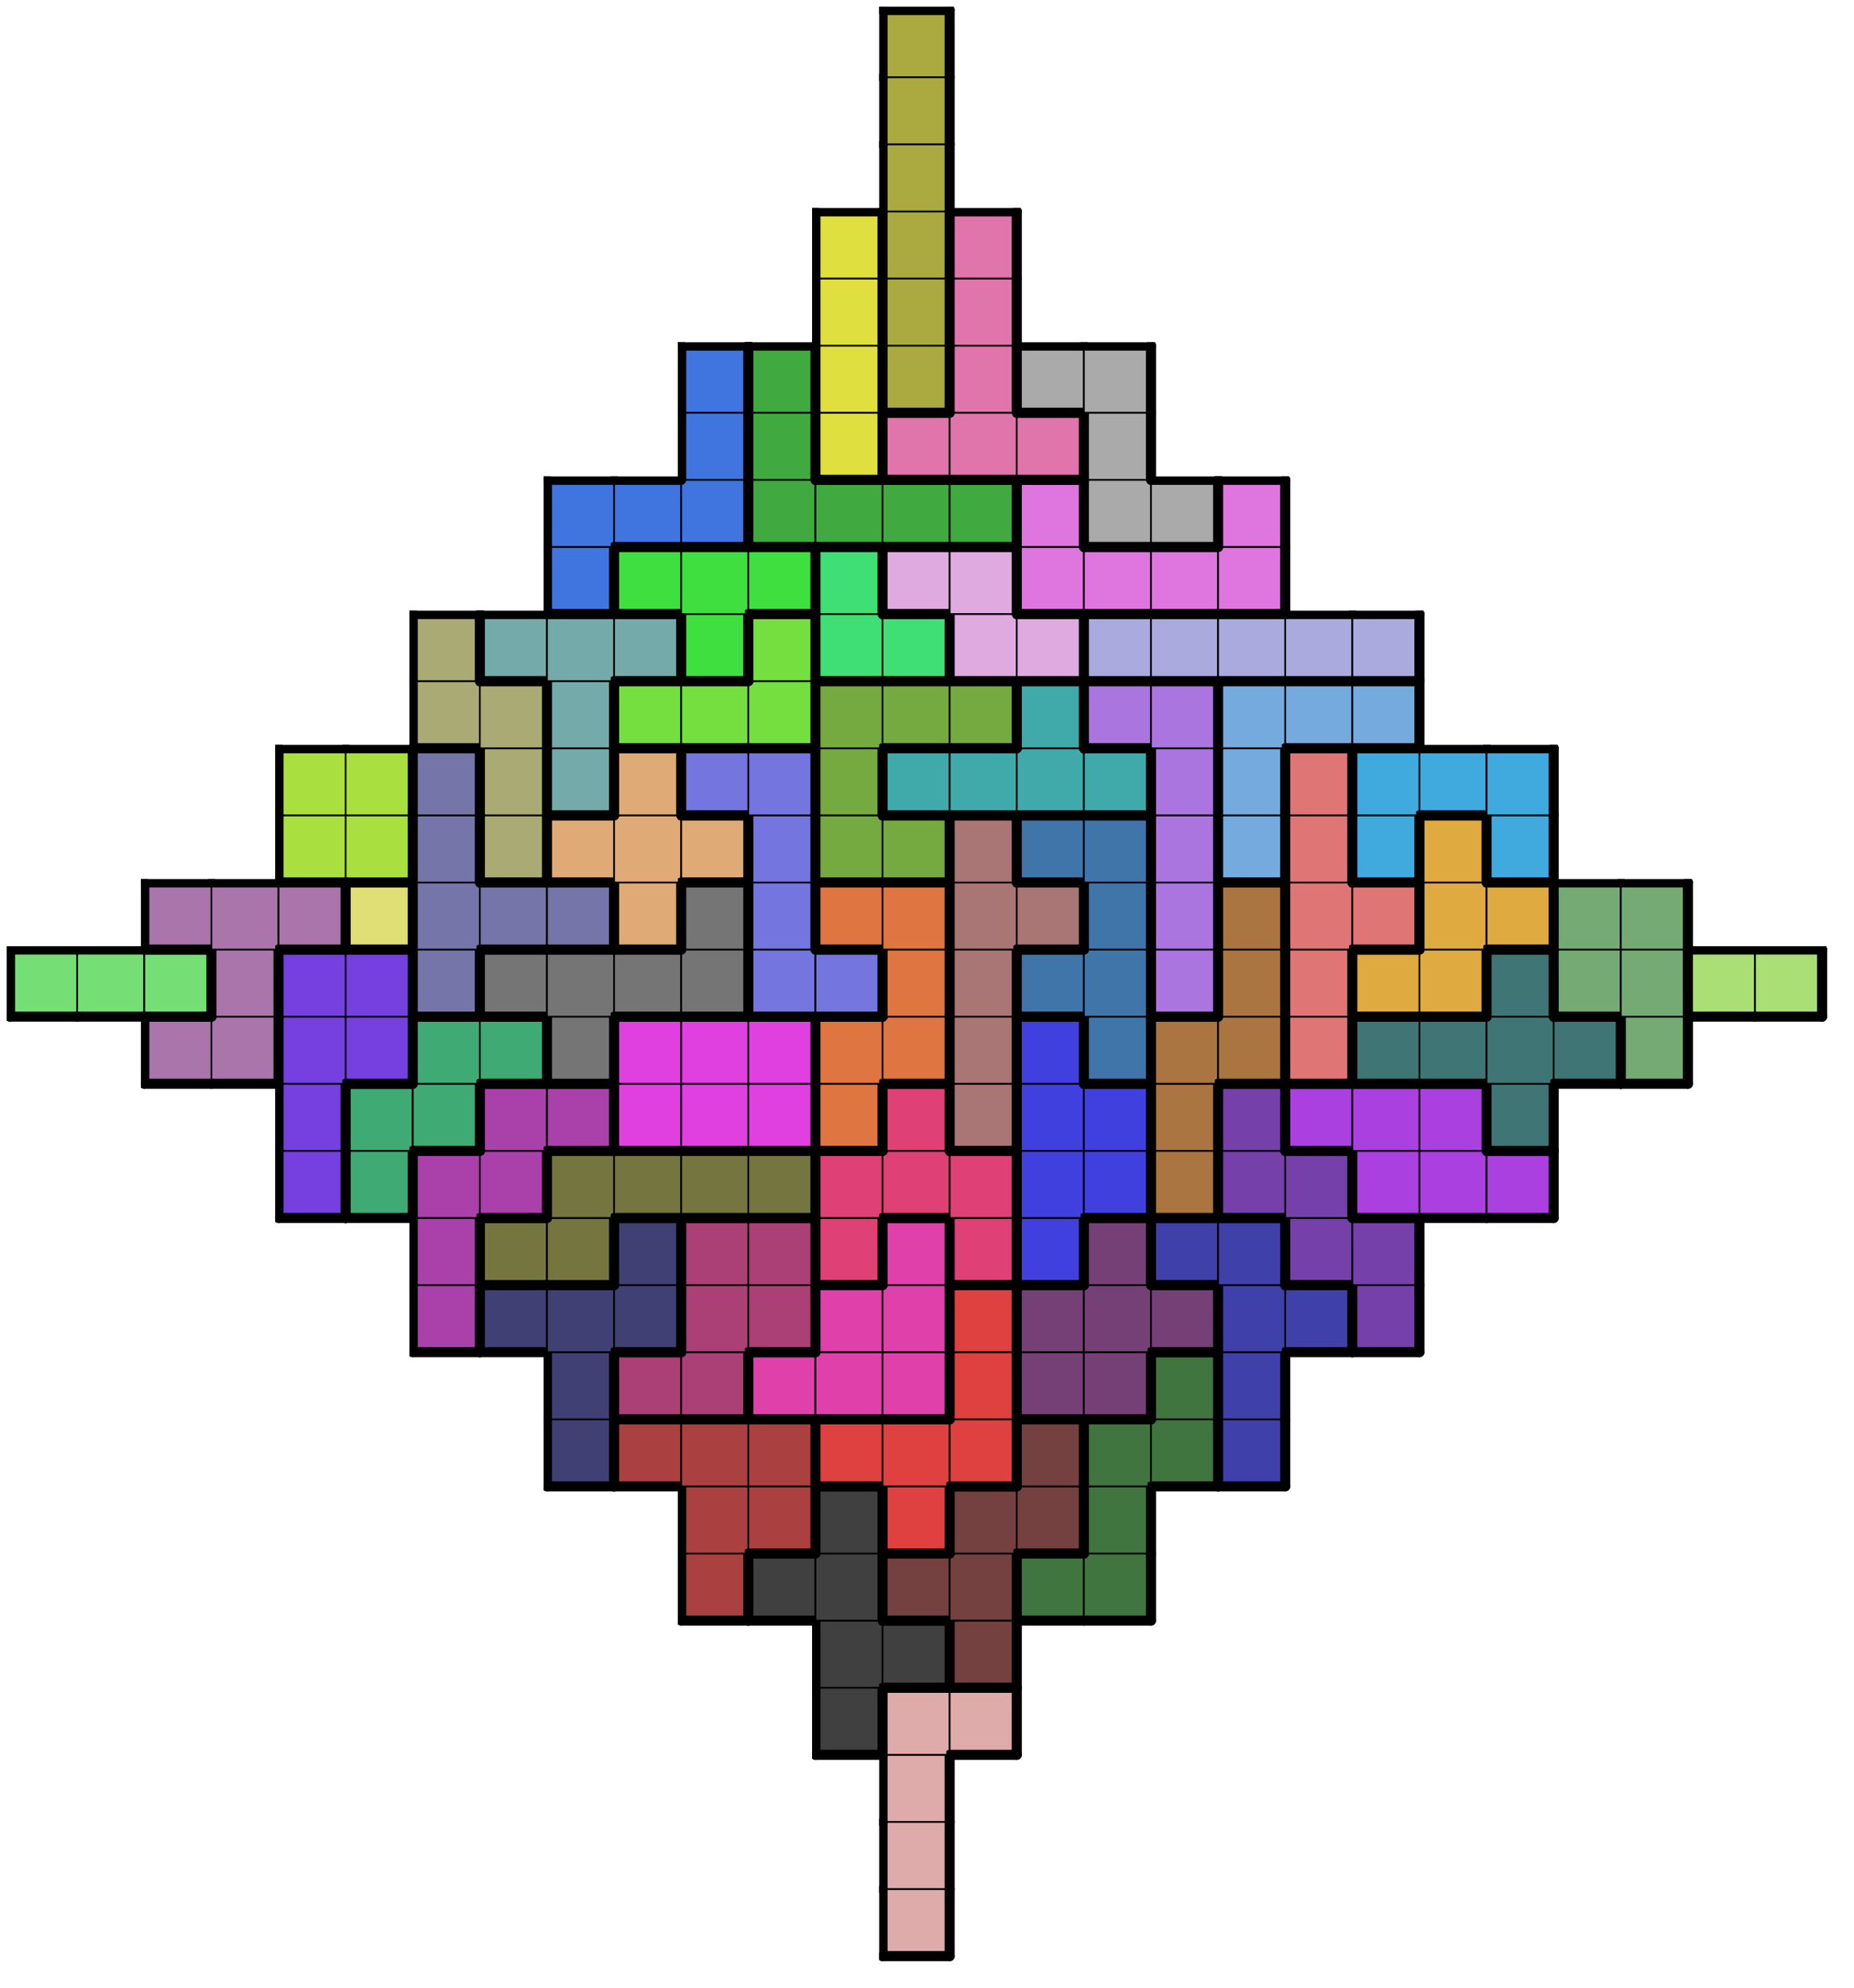<svg version="1.1"
 xmlns="http://www.w3.org/2000/svg"
 xmlns:xlink="http://www.w3.org/1999/xlink" 
 width="221px" height="237px"
>

<!-- args used: -string 27 29 1 __ __ __ __ __ __ __ __ __ __ __ __ __ 043 __ __ __ __ __ __ __ __ __ __ __ __ __ __ __ __ __ __ __ __ __ __ __ __ __ __ 043 __ __ __ __ __ __ __ __ __ __ __ __ __ __ __ __ __ __ __ __ __ __ __ __ __ __ 043 __ __ __ __ __ __ __ __ __ __ __ __ __ __ __ __ __ __ __ __ __ __ __ __ __ 000 043 043 __ __ __ __ __ __ __ __ __ __ __ __ __ __ __ __ __ __ __ __ __ __ __ __ 000 000 001 __ __ __ __ __ __ __ __ __ __ __ __ __ __ __ __ __ __ __ __ __ __ 002 000 000 001 001 016 016 __ __ __ __ __ __ __ __ __ __ __ __ __ __ __ __ __ __ __ __ 002 002 000 003 001 001 016 __ __ __ __ __ __ __ __ __ __ __ __ __ __ __ __ __ __ 004 002 002 002 003 003 003 001 016 016 008 __ __ __ __ __ __ __ __ __ __ __ __ __ __ __ __ 004 006 006 011 011 011 003 005 005 016 008 __ __ __ __ __ __ __ __ __ __ __ __ __ __ 010 004 004 004 006 006 011 011 003 005 005 005 008 008 009 __ __ __ __ __ __ __ __ __ __ __ __ 010 017 017 004 006 006 007 011 007 012 005 008 008 009 009 __ __ __ __ __ __ __ __ __ __ 013 036 010 010 017 017 017 017 007 007 007 012 012 018 009 009 014 014 014 __ __ __ __ __ __ __ __ 013 036 036 010 010 015 015 015 019 007 022 012 012 018 009 014 014 014 020 __ __ __ __ __ __ 026 026 013 013 036 036 021 015 015 015 019 019 022 012 024 018 018 023 020 020 020 020 037 __ __ 053 053 053 026 013 013 025 021 021 021 021 029 029 019 022 024 024 030 018 023 035 035 020 037 037 054 054 __ __ 026 026 026 055 025 025 025 039 021 029 019 019 022 022 024 030 018 023 023 035 035 037 037 __ __ __ __ __ __ 050 050 025 038 039 039 039 029 033 033 022 024 024 030 045 023 044 035 044 __ __ __ __ __ __ __ __ 050 050 025 038 041 039 029 029 033 040 040 040 040 030 045 023 044 044 044 __ __ __ __ __ __ __ __ __ __ 038 038 041 049 049 049 033 033 033 040 030 030 045 045 045 __ __ __ __ __ __ __ __ __ __ __ __ 038 041 041 041 048 049 052 052 047 047 046 046 046 046 046 __ __ __ __ __ __ __ __ __ __ __ __ __ __ 028 048 048 048 052 047 047 031 031 031 031 __ __ __ __ __ __ __ __ __ __ __ __ __ __ __ __ 028 028 028 032 032 032 032 031 042 042 031 __ __ __ __ __ __ __ __ __ __ __ __ __ __ __ __ __ __ 028 032 051 027 027 027 042 __ __ __ __ __ __ __ __ __ __ __ __ __ __ __ __ __ __ __ __ 028 032 051 034 027 042 042 __ __ __ __ __ __ __ __ __ __ __ __ __ __ __ __ __ __ __ __ __ __ 051 034 027 __ __ __ __ __ __ __ __ __ __ __ __ __ __ __ __ __ __ __ __ __ __ __ __ 051 034 027 __ __ __ __ __ __ __ __ __ __ __ __ __ __ __ __ __ __ __ __ __ __ __ __ __ 034 __ __ __ __ __ __ __ __ __ __ __ __ __ __ __ __ __ __ __ __ __ __ __ __ __ __ 034 __ __ __ __ __ __ __ __ __ __ __ __ __ __ __ __ __ __ __ __ __ __ __ __ __ __ 034 __ __ __ __ __ __ __ __ __ __ __ __ __-gray -scale 0.4  -->
<!--

Box for not set puzzle

-->
<symbol id="a0f070e4-d30c-41e3-83aa-b60191f20f24box_-2">
<path d="M21 1 L1 1 L1 21 L21 21 Z" stroke="gray" stroke-width=".5"  fill-opacity="0" />
</symbol>
<!--

thicker border lines for Box

-->
<symbol id="a0f070e4-d30c-41e3-83aa-b60191f20f24line_1">	<line x1="21" y1="1" x2="21" y2="1" style="stroke-linecap:round;stroke:black;stroke-width:3" />	</symbol>
<symbol id="a0f070e4-d30c-41e3-83aa-b60191f20f24line_2">	<line x1="21" y1="1" x2="21" y2="21" style="stroke-linecap:round;stroke:black;stroke-width:3" />	</symbol>
<symbol id="a0f070e4-d30c-41e3-83aa-b60191f20f24line_3">	<line x1="21" y1="21" x2="21" y2="21" style="stroke-linecap:round;stroke:black;stroke-width:3" />	</symbol>
<symbol id="a0f070e4-d30c-41e3-83aa-b60191f20f24line_4">	<line x1="21" y1="21" x2="21" y2="1" style="stroke-linecap:round;stroke:black;stroke-width:3" />	</symbol>
<symbol id="a0f070e4-d30c-41e3-83aa-b60191f20f24line_5">	<line x1="21" y1="1" x2="1" y2="1" style="stroke-linecap:round;stroke:black;stroke-width:3" />	</symbol>
<symbol id="a0f070e4-d30c-41e3-83aa-b60191f20f24line_6">	<line x1="1" y1="1" x2="1" y2="21" style="stroke-linecap:round;stroke:black;stroke-width:3" />	</symbol>
<symbol id="a0f070e4-d30c-41e3-83aa-b60191f20f24line_7">	<line x1="1" y1="21" x2="21" y2="21" style="stroke-linecap:round;stroke:black;stroke-width:3" />	</symbol>
<symbol id="a0f070e4-d30c-41e3-83aa-b60191f20f24line_8">	<line x1="1" y1="1" x2="1" y2="1" style="stroke-linecap:round;stroke:black;stroke-width:3" />	</symbol>
<symbol id="a0f070e4-d30c-41e3-83aa-b60191f20f24line_9">	<line x1="1" y1="1" x2="21" y2="1" style="stroke-linecap:round;stroke:black;stroke-width:3" />	</symbol>
<!--

Box_1 definition

-->
<symbol id="a0f070e4-d30c-41e3-83aa-b60191f20f24box_43">
<path d="M21 1 L1 1 L1 21 L21 21 Z" style="fill:#DFAAAA;stroke-width:.5;stroke:black" />
</symbol>
<!--

Box_2 definition

-->
<symbol id="a0f070e4-d30c-41e3-83aa-b60191f20f24box_0">
<path d="M21 1 L1 1 L1 21 L21 21 Z" style="fill:#404040;stroke-width:.5;stroke:black" />
</symbol>
<!--

Box_3 definition

-->
<symbol id="a0f070e4-d30c-41e3-83aa-b60191f20f24box_1">
<path d="M21 1 L1 1 L1 21 L21 21 Z" style="fill:#754040;stroke-width:.5;stroke:black" />
</symbol>
<!--

Box_4 definition

-->
<symbol id="a0f070e4-d30c-41e3-83aa-b60191f20f24box_2">
<path d="M21 1 L1 1 L1 21 L21 21 Z" style="fill:#AA4040;stroke-width:.5;stroke:black" />
</symbol>
<!--

Box_5 definition

-->
<symbol id="a0f070e4-d30c-41e3-83aa-b60191f20f24box_16">
<path d="M21 1 L1 1 L1 21 L21 21 Z" style="fill:#407540;stroke-width:.5;stroke:black" />
</symbol>
<!--

Box_6 definition

-->
<symbol id="a0f070e4-d30c-41e3-83aa-b60191f20f24box_3">
<path d="M21 1 L1 1 L1 21 L21 21 Z" style="fill:#DF4040;stroke-width:.5;stroke:black" />
</symbol>
<!--

Box_7 definition

-->
<symbol id="a0f070e4-d30c-41e3-83aa-b60191f20f24box_4">
<path d="M21 1 L1 1 L1 21 L21 21 Z" style="fill:#404075;stroke-width:.5;stroke:black" />
</symbol>
<!--

Box_8 definition

-->
<symbol id="a0f070e4-d30c-41e3-83aa-b60191f20f24box_8">
<path d="M21 1 L1 1 L1 21 L21 21 Z" style="fill:#4040AA;stroke-width:.5;stroke:black" />
</symbol>
<!--

Box_9 definition

-->
<symbol id="a0f070e4-d30c-41e3-83aa-b60191f20f24box_6">
<path d="M21 1 L1 1 L1 21 L21 21 Z" style="fill:#AA4075;stroke-width:.5;stroke:black" />
</symbol>
<!--

Box_10 definition

-->
<symbol id="a0f070e4-d30c-41e3-83aa-b60191f20f24box_11">
<path d="M21 1 L1 1 L1 21 L21 21 Z" style="fill:#DF40AA;stroke-width:.5;stroke:black" />
</symbol>
<!--

Box_11 definition

-->
<symbol id="a0f070e4-d30c-41e3-83aa-b60191f20f24box_5">
<path d="M21 1 L1 1 L1 21 L21 21 Z" style="fill:#754075;stroke-width:.5;stroke:black" />
</symbol>
<!--

Box_12 definition

-->
<symbol id="a0f070e4-d30c-41e3-83aa-b60191f20f24box_10">
<path d="M21 1 L1 1 L1 21 L21 21 Z" style="fill:#AA40AA;stroke-width:.5;stroke:black" />
</symbol>
<!--

Box_13 definition

-->
<symbol id="a0f070e4-d30c-41e3-83aa-b60191f20f24box_9">
<path d="M21 1 L1 1 L1 21 L21 21 Z" style="fill:#7540AA;stroke-width:.5;stroke:black" />
</symbol>
<!--

Box_14 definition

-->
<symbol id="a0f070e4-d30c-41e3-83aa-b60191f20f24box_17">
<path d="M21 1 L1 1 L1 21 L21 21 Z" style="fill:#757540;stroke-width:.5;stroke:black" />
</symbol>
<!--

Box_15 definition

-->
<symbol id="a0f070e4-d30c-41e3-83aa-b60191f20f24box_7">
<path d="M21 1 L1 1 L1 21 L21 21 Z" style="fill:#DF4075;stroke-width:.5;stroke:black" />
</symbol>
<!--

Box_16 definition

-->
<symbol id="a0f070e4-d30c-41e3-83aa-b60191f20f24box_12">
<path d="M21 1 L1 1 L1 21 L21 21 Z" style="fill:#4040DF;stroke-width:.5;stroke:black" />
</symbol>
<!--

Box_17 definition

-->
<symbol id="a0f070e4-d30c-41e3-83aa-b60191f20f24box_13">
<path d="M21 1 L1 1 L1 21 L21 21 Z" style="fill:#7540DF;stroke-width:.5;stroke:black" />
</symbol>
<!--

Box_18 definition

-->
<symbol id="a0f070e4-d30c-41e3-83aa-b60191f20f24box_36">
<path d="M21 1 L1 1 L1 21 L21 21 Z" style="fill:#40AA75;stroke-width:.5;stroke:black" />
</symbol>
<!--

Box_19 definition

-->
<symbol id="a0f070e4-d30c-41e3-83aa-b60191f20f24box_18">
<path d="M21 1 L1 1 L1 21 L21 21 Z" style="fill:#AA7540;stroke-width:.5;stroke:black" />
</symbol>
<!--

Box_20 definition

-->
<symbol id="a0f070e4-d30c-41e3-83aa-b60191f20f24box_14">
<path d="M21 1 L1 1 L1 21 L21 21 Z" style="fill:#AA40DF;stroke-width:.5;stroke:black" />
</symbol>
<!--

Box_21 definition

-->
<symbol id="a0f070e4-d30c-41e3-83aa-b60191f20f24box_15">
<path d="M21 1 L1 1 L1 21 L21 21 Z" style="fill:#DF40DF;stroke-width:.5;stroke:black" />
</symbol>
<!--

Box_22 definition

-->
<symbol id="a0f070e4-d30c-41e3-83aa-b60191f20f24box_19">
<path d="M21 1 L1 1 L1 21 L21 21 Z" style="fill:#DF7540;stroke-width:.5;stroke:black" />
</symbol>
<!--

Box_23 definition

-->
<symbol id="a0f070e4-d30c-41e3-83aa-b60191f20f24box_22">
<path d="M21 1 L1 1 L1 21 L21 21 Z" style="fill:#AA7575;stroke-width:.5;stroke:black" />
</symbol>
<!--

Box_24 definition

-->
<symbol id="a0f070e4-d30c-41e3-83aa-b60191f20f24box_20">
<path d="M21 1 L1 1 L1 21 L21 21 Z" style="fill:#407575;stroke-width:.5;stroke:black" />
</symbol>
<!--

Box_25 definition

-->
<symbol id="a0f070e4-d30c-41e3-83aa-b60191f20f24box_26">
<path d="M21 1 L1 1 L1 21 L21 21 Z" style="fill:#AA75AA;stroke-width:.5;stroke:black" />
</symbol>
<!--

Box_26 definition

-->
<symbol id="a0f070e4-d30c-41e3-83aa-b60191f20f24box_21">
<path d="M21 1 L1 1 L1 21 L21 21 Z" style="fill:#757575;stroke-width:.5;stroke:black" />
</symbol>
<!--

Box_27 definition

-->
<symbol id="a0f070e4-d30c-41e3-83aa-b60191f20f24box_24">
<path d="M21 1 L1 1 L1 21 L21 21 Z" style="fill:#4075AA;stroke-width:.5;stroke:black" />
</symbol>
<!--

Box_28 definition

-->
<symbol id="a0f070e4-d30c-41e3-83aa-b60191f20f24box_23">
<path d="M21 1 L1 1 L1 21 L21 21 Z" style="fill:#DF7575;stroke-width:.5;stroke:black" />
</symbol>
<!--

Box_29 definition

-->
<symbol id="a0f070e4-d30c-41e3-83aa-b60191f20f24box_37">
<path d="M21 1 L1 1 L1 21 L21 21 Z" style="fill:#75AA75;stroke-width:.5;stroke:black" />
</symbol>
<!--

Box_30 definition

-->
<symbol id="a0f070e4-d30c-41e3-83aa-b60191f20f24box_53">
<path d="M21 1 L1 1 L1 21 L21 21 Z" style="fill:#75DF75;stroke-width:.5;stroke:black" />
</symbol>
<!--

Box_31 definition

-->
<symbol id="a0f070e4-d30c-41e3-83aa-b60191f20f24box_25">
<path d="M21 1 L1 1 L1 21 L21 21 Z" style="fill:#7575AA;stroke-width:.5;stroke:black" />
</symbol>
<!--

Box_32 definition

-->
<symbol id="a0f070e4-d30c-41e3-83aa-b60191f20f24box_29">
<path d="M21 1 L1 1 L1 21 L21 21 Z" style="fill:#7575DF;stroke-width:.5;stroke:black" />
</symbol>
<!--

Box_33 definition

-->
<symbol id="a0f070e4-d30c-41e3-83aa-b60191f20f24box_30">
<path d="M21 1 L1 1 L1 21 L21 21 Z" style="fill:#AA75DF;stroke-width:.5;stroke:black" />
</symbol>
<!--

Box_34 definition

-->
<symbol id="a0f070e4-d30c-41e3-83aa-b60191f20f24box_35">
<path d="M21 1 L1 1 L1 21 L21 21 Z" style="fill:#DFAA40;stroke-width:.5;stroke:black" />
</symbol>
<!--

Box_35 definition

-->
<symbol id="a0f070e4-d30c-41e3-83aa-b60191f20f24box_54">
<path d="M21 1 L1 1 L1 21 L21 21 Z" style="fill:#AADF75;stroke-width:.5;stroke:black" />
</symbol>
<!--

Box_36 definition

-->
<symbol id="a0f070e4-d30c-41e3-83aa-b60191f20f24box_55">
<path d="M21 1 L1 1 L1 21 L21 21 Z" style="fill:#DFDF75;stroke-width:.5;stroke:black" />
</symbol>
<!--

Box_37 definition

-->
<symbol id="a0f070e4-d30c-41e3-83aa-b60191f20f24box_39">
<path d="M21 1 L1 1 L1 21 L21 21 Z" style="fill:#DFAA75;stroke-width:.5;stroke:black" />
</symbol>
<!--

Box_38 definition

-->
<symbol id="a0f070e4-d30c-41e3-83aa-b60191f20f24box_50">
<path d="M21 1 L1 1 L1 21 L21 21 Z" style="fill:#AADF40;stroke-width:.5;stroke:black" />
</symbol>
<!--

Box_39 definition

-->
<symbol id="a0f070e4-d30c-41e3-83aa-b60191f20f24box_38">
<path d="M21 1 L1 1 L1 21 L21 21 Z" style="fill:#AAAA75;stroke-width:.5;stroke:black" />
</symbol>
<!--

Box_40 definition

-->
<symbol id="a0f070e4-d30c-41e3-83aa-b60191f20f24box_33">
<path d="M21 1 L1 1 L1 21 L21 21 Z" style="fill:#75AA40;stroke-width:.5;stroke:black" />
</symbol>
<!--

Box_41 definition

-->
<symbol id="a0f070e4-d30c-41e3-83aa-b60191f20f24box_45">
<path d="M21 1 L1 1 L1 21 L21 21 Z" style="fill:#75AADF;stroke-width:.5;stroke:black" />
</symbol>
<!--

Box_42 definition

-->
<symbol id="a0f070e4-d30c-41e3-83aa-b60191f20f24box_44">
<path d="M21 1 L1 1 L1 21 L21 21 Z" style="fill:#40AADF;stroke-width:.5;stroke:black" />
</symbol>
<!--

Box_43 definition

-->
<symbol id="a0f070e4-d30c-41e3-83aa-b60191f20f24box_41">
<path d="M21 1 L1 1 L1 21 L21 21 Z" style="fill:#75AAAA;stroke-width:.5;stroke:black" />
</symbol>
<!--

Box_44 definition

-->
<symbol id="a0f070e4-d30c-41e3-83aa-b60191f20f24box_40">
<path d="M21 1 L1 1 L1 21 L21 21 Z" style="fill:#40AAAA;stroke-width:.5;stroke:black" />
</symbol>
<!--

Box_45 definition

-->
<symbol id="a0f070e4-d30c-41e3-83aa-b60191f20f24box_49">
<path d="M21 1 L1 1 L1 21 L21 21 Z" style="fill:#75DF40;stroke-width:.5;stroke:black" />
</symbol>
<!--

Box_46 definition

-->
<symbol id="a0f070e4-d30c-41e3-83aa-b60191f20f24box_48">
<path d="M21 1 L1 1 L1 21 L21 21 Z" style="fill:#40DF40;stroke-width:.5;stroke:black" />
</symbol>
<!--

Box_47 definition

-->
<symbol id="a0f070e4-d30c-41e3-83aa-b60191f20f24box_52">
<path d="M21 1 L1 1 L1 21 L21 21 Z" style="fill:#40DF75;stroke-width:.5;stroke:black" />
</symbol>
<!--

Box_48 definition

-->
<symbol id="a0f070e4-d30c-41e3-83aa-b60191f20f24box_47">
<path d="M21 1 L1 1 L1 21 L21 21 Z" style="fill:#DFAADF;stroke-width:.5;stroke:black" />
</symbol>
<!--

Box_49 definition

-->
<symbol id="a0f070e4-d30c-41e3-83aa-b60191f20f24box_46">
<path d="M21 1 L1 1 L1 21 L21 21 Z" style="fill:#AAAADF;stroke-width:.5;stroke:black" />
</symbol>
<!--

Box_50 definition

-->
<symbol id="a0f070e4-d30c-41e3-83aa-b60191f20f24box_28">
<path d="M21 1 L1 1 L1 21 L21 21 Z" style="fill:#4075DF;stroke-width:.5;stroke:black" />
</symbol>
<!--

Box_51 definition

-->
<symbol id="a0f070e4-d30c-41e3-83aa-b60191f20f24box_31">
<path d="M21 1 L1 1 L1 21 L21 21 Z" style="fill:#DF75DF;stroke-width:.5;stroke:black" />
</symbol>
<!--

Box_52 definition

-->
<symbol id="a0f070e4-d30c-41e3-83aa-b60191f20f24box_32">
<path d="M21 1 L1 1 L1 21 L21 21 Z" style="fill:#40AA40;stroke-width:.5;stroke:black" />
</symbol>
<!--

Box_53 definition

-->
<symbol id="a0f070e4-d30c-41e3-83aa-b60191f20f24box_42">
<path d="M21 1 L1 1 L1 21 L21 21 Z" style="fill:#AAAAAA;stroke-width:.5;stroke:black" />
</symbol>
<!--

Box_54 definition

-->
<symbol id="a0f070e4-d30c-41e3-83aa-b60191f20f24box_51">
<path d="M21 1 L1 1 L1 21 L21 21 Z" style="fill:#DFDF40;stroke-width:.5;stroke:black" />
</symbol>
<!--

Box_55 definition

-->
<symbol id="a0f070e4-d30c-41e3-83aa-b60191f20f24box_27">
<path d="M21 1 L1 1 L1 21 L21 21 Z" style="fill:#DF75AA;stroke-width:.5;stroke:black" />
</symbol>
<!--

Box_56 definition

-->
<symbol id="a0f070e4-d30c-41e3-83aa-b60191f20f24box_34">
<path d="M21 1 L1 1 L1 21 L21 21 Z" style="fill:#AAAA40;stroke-width:.5;stroke:black" />
</symbol>


<g transform="scale(0.4) translate(2,2) " >

<use x="0" y="560" xlink:href="#origin" />
<!--

now we use the box and set it to xy position
we start to paint with boxes with y==0 first!
we define animation for a puzzle, based on puzzleNbr!

-->
<use x="260" y="560" xlink:href="#a0f070e4-d30c-41e3-83aa-b60191f20f24box_43" />
<use x="260" y="560" xlink:href="#a0f070e4-d30c-41e3-83aa-b60191f20f24line_4" />
<use x="260" y="560" xlink:href="#a0f070e4-d30c-41e3-83aa-b60191f20f24line_6" />
<use x="260" y="560" xlink:href="#a0f070e4-d30c-41e3-83aa-b60191f20f24line_7" />
<use x="260" y="540" xlink:href="#a0f070e4-d30c-41e3-83aa-b60191f20f24box_43" />
<use x="260" y="540" xlink:href="#a0f070e4-d30c-41e3-83aa-b60191f20f24line_4" />
<use x="260" y="540" xlink:href="#a0f070e4-d30c-41e3-83aa-b60191f20f24line_6" />
<use x="260" y="520" xlink:href="#a0f070e4-d30c-41e3-83aa-b60191f20f24box_43" />
<use x="260" y="520" xlink:href="#a0f070e4-d30c-41e3-83aa-b60191f20f24line_4" />
<use x="260" y="520" xlink:href="#a0f070e4-d30c-41e3-83aa-b60191f20f24line_6" />
<use x="240" y="500" xlink:href="#a0f070e4-d30c-41e3-83aa-b60191f20f24box_0" />
<use x="240" y="500" xlink:href="#a0f070e4-d30c-41e3-83aa-b60191f20f24line_4" />
<use x="240" y="500" xlink:href="#a0f070e4-d30c-41e3-83aa-b60191f20f24line_6" />
<use x="240" y="500" xlink:href="#a0f070e4-d30c-41e3-83aa-b60191f20f24line_7" />
<use x="260" y="500" xlink:href="#a0f070e4-d30c-41e3-83aa-b60191f20f24box_43" />
<use x="260" y="500" xlink:href="#a0f070e4-d30c-41e3-83aa-b60191f20f24line_5" />
<use x="260" y="500" xlink:href="#a0f070e4-d30c-41e3-83aa-b60191f20f24line_6" />
<use x="280" y="500" xlink:href="#a0f070e4-d30c-41e3-83aa-b60191f20f24box_43" />
<use x="280" y="500" xlink:href="#a0f070e4-d30c-41e3-83aa-b60191f20f24line_4" />
<use x="280" y="500" xlink:href="#a0f070e4-d30c-41e3-83aa-b60191f20f24line_5" />
<use x="280" y="500" xlink:href="#a0f070e4-d30c-41e3-83aa-b60191f20f24line_7" />
<use x="240" y="480" xlink:href="#a0f070e4-d30c-41e3-83aa-b60191f20f24box_0" />
<use x="240" y="480" xlink:href="#a0f070e4-d30c-41e3-83aa-b60191f20f24line_6" />
<use x="260" y="480" xlink:href="#a0f070e4-d30c-41e3-83aa-b60191f20f24box_0" />
<use x="260" y="480" xlink:href="#a0f070e4-d30c-41e3-83aa-b60191f20f24line_4" />
<use x="260" y="480" xlink:href="#a0f070e4-d30c-41e3-83aa-b60191f20f24line_5" />
<use x="260" y="480" xlink:href="#a0f070e4-d30c-41e3-83aa-b60191f20f24line_7" />
<use x="280" y="480" xlink:href="#a0f070e4-d30c-41e3-83aa-b60191f20f24box_1" />
<use x="280" y="480" xlink:href="#a0f070e4-d30c-41e3-83aa-b60191f20f24line_4" />
<use x="280" y="480" xlink:href="#a0f070e4-d30c-41e3-83aa-b60191f20f24line_6" />
<use x="280" y="480" xlink:href="#a0f070e4-d30c-41e3-83aa-b60191f20f24line_7" />
<use x="200" y="460" xlink:href="#a0f070e4-d30c-41e3-83aa-b60191f20f24box_2" />
<use x="200" y="460" xlink:href="#a0f070e4-d30c-41e3-83aa-b60191f20f24line_4" />
<use x="200" y="460" xlink:href="#a0f070e4-d30c-41e3-83aa-b60191f20f24line_6" />
<use x="200" y="460" xlink:href="#a0f070e4-d30c-41e3-83aa-b60191f20f24line_7" />
<use x="220" y="460" xlink:href="#a0f070e4-d30c-41e3-83aa-b60191f20f24box_0" />
<use x="220" y="460" xlink:href="#a0f070e4-d30c-41e3-83aa-b60191f20f24line_5" />
<use x="220" y="460" xlink:href="#a0f070e4-d30c-41e3-83aa-b60191f20f24line_6" />
<use x="220" y="460" xlink:href="#a0f070e4-d30c-41e3-83aa-b60191f20f24line_7" />
<use x="240" y="460" xlink:href="#a0f070e4-d30c-41e3-83aa-b60191f20f24box_0" />
<use x="240" y="460" xlink:href="#a0f070e4-d30c-41e3-83aa-b60191f20f24line_4" />
<use x="260" y="460" xlink:href="#a0f070e4-d30c-41e3-83aa-b60191f20f24box_1" />
<use x="260" y="460" xlink:href="#a0f070e4-d30c-41e3-83aa-b60191f20f24line_5" />
<use x="260" y="460" xlink:href="#a0f070e4-d30c-41e3-83aa-b60191f20f24line_6" />
<use x="260" y="460" xlink:href="#a0f070e4-d30c-41e3-83aa-b60191f20f24line_7" />
<use x="280" y="460" xlink:href="#a0f070e4-d30c-41e3-83aa-b60191f20f24box_1" />
<use x="280" y="460" xlink:href="#a0f070e4-d30c-41e3-83aa-b60191f20f24line_4" />
<use x="300" y="460" xlink:href="#a0f070e4-d30c-41e3-83aa-b60191f20f24box_16" />
<use x="300" y="460" xlink:href="#a0f070e4-d30c-41e3-83aa-b60191f20f24line_5" />
<use x="300" y="460" xlink:href="#a0f070e4-d30c-41e3-83aa-b60191f20f24line_6" />
<use x="300" y="460" xlink:href="#a0f070e4-d30c-41e3-83aa-b60191f20f24line_7" />
<use x="320" y="460" xlink:href="#a0f070e4-d30c-41e3-83aa-b60191f20f24box_16" />
<use x="320" y="460" xlink:href="#a0f070e4-d30c-41e3-83aa-b60191f20f24line_4" />
<use x="320" y="460" xlink:href="#a0f070e4-d30c-41e3-83aa-b60191f20f24line_7" />
<use x="200" y="440" xlink:href="#a0f070e4-d30c-41e3-83aa-b60191f20f24box_2" />
<use x="200" y="440" xlink:href="#a0f070e4-d30c-41e3-83aa-b60191f20f24line_6" />
<use x="220" y="440" xlink:href="#a0f070e4-d30c-41e3-83aa-b60191f20f24box_2" />
<use x="220" y="440" xlink:href="#a0f070e4-d30c-41e3-83aa-b60191f20f24line_4" />
<use x="220" y="440" xlink:href="#a0f070e4-d30c-41e3-83aa-b60191f20f24line_7" />
<use x="240" y="440" xlink:href="#a0f070e4-d30c-41e3-83aa-b60191f20f24box_0" />
<use x="240" y="440" xlink:href="#a0f070e4-d30c-41e3-83aa-b60191f20f24line_4" />
<use x="240" y="440" xlink:href="#a0f070e4-d30c-41e3-83aa-b60191f20f24line_5" />
<use x="240" y="440" xlink:href="#a0f070e4-d30c-41e3-83aa-b60191f20f24line_6" />
<use x="260" y="440" xlink:href="#a0f070e4-d30c-41e3-83aa-b60191f20f24box_3" />
<use x="260" y="440" xlink:href="#a0f070e4-d30c-41e3-83aa-b60191f20f24line_4" />
<use x="260" y="440" xlink:href="#a0f070e4-d30c-41e3-83aa-b60191f20f24line_6" />
<use x="260" y="440" xlink:href="#a0f070e4-d30c-41e3-83aa-b60191f20f24line_7" />
<use x="280" y="440" xlink:href="#a0f070e4-d30c-41e3-83aa-b60191f20f24box_1" />
<use x="280" y="440" xlink:href="#a0f070e4-d30c-41e3-83aa-b60191f20f24line_5" />
<use x="280" y="440" xlink:href="#a0f070e4-d30c-41e3-83aa-b60191f20f24line_6" />
<use x="300" y="440" xlink:href="#a0f070e4-d30c-41e3-83aa-b60191f20f24box_1" />
<use x="300" y="440" xlink:href="#a0f070e4-d30c-41e3-83aa-b60191f20f24line_4" />
<use x="300" y="440" xlink:href="#a0f070e4-d30c-41e3-83aa-b60191f20f24line_7" />
<use x="320" y="440" xlink:href="#a0f070e4-d30c-41e3-83aa-b60191f20f24box_16" />
<use x="320" y="440" xlink:href="#a0f070e4-d30c-41e3-83aa-b60191f20f24line_4" />
<use x="320" y="440" xlink:href="#a0f070e4-d30c-41e3-83aa-b60191f20f24line_6" />
<use x="160" y="420" xlink:href="#a0f070e4-d30c-41e3-83aa-b60191f20f24box_4" />
<use x="160" y="420" xlink:href="#a0f070e4-d30c-41e3-83aa-b60191f20f24line_4" />
<use x="160" y="420" xlink:href="#a0f070e4-d30c-41e3-83aa-b60191f20f24line_6" />
<use x="160" y="420" xlink:href="#a0f070e4-d30c-41e3-83aa-b60191f20f24line_7" />
<use x="180" y="420" xlink:href="#a0f070e4-d30c-41e3-83aa-b60191f20f24box_2" />
<use x="180" y="420" xlink:href="#a0f070e4-d30c-41e3-83aa-b60191f20f24line_5" />
<use x="180" y="420" xlink:href="#a0f070e4-d30c-41e3-83aa-b60191f20f24line_6" />
<use x="180" y="420" xlink:href="#a0f070e4-d30c-41e3-83aa-b60191f20f24line_7" />
<use x="200" y="420" xlink:href="#a0f070e4-d30c-41e3-83aa-b60191f20f24box_2" />
<use x="200" y="420" xlink:href="#a0f070e4-d30c-41e3-83aa-b60191f20f24line_5" />
<use x="220" y="420" xlink:href="#a0f070e4-d30c-41e3-83aa-b60191f20f24box_2" />
<use x="220" y="420" xlink:href="#a0f070e4-d30c-41e3-83aa-b60191f20f24line_4" />
<use x="220" y="420" xlink:href="#a0f070e4-d30c-41e3-83aa-b60191f20f24line_5" />
<use x="240" y="420" xlink:href="#a0f070e4-d30c-41e3-83aa-b60191f20f24box_3" />
<use x="240" y="420" xlink:href="#a0f070e4-d30c-41e3-83aa-b60191f20f24line_5" />
<use x="240" y="420" xlink:href="#a0f070e4-d30c-41e3-83aa-b60191f20f24line_6" />
<use x="240" y="420" xlink:href="#a0f070e4-d30c-41e3-83aa-b60191f20f24line_7" />
<use x="260" y="420" xlink:href="#a0f070e4-d30c-41e3-83aa-b60191f20f24box_3" />
<use x="260" y="420" xlink:href="#a0f070e4-d30c-41e3-83aa-b60191f20f24line_5" />
<use x="280" y="420" xlink:href="#a0f070e4-d30c-41e3-83aa-b60191f20f24box_3" />
<use x="280" y="420" xlink:href="#a0f070e4-d30c-41e3-83aa-b60191f20f24line_4" />
<use x="280" y="420" xlink:href="#a0f070e4-d30c-41e3-83aa-b60191f20f24line_7" />
<use x="300" y="420" xlink:href="#a0f070e4-d30c-41e3-83aa-b60191f20f24box_1" />
<use x="300" y="420" xlink:href="#a0f070e4-d30c-41e3-83aa-b60191f20f24line_4" />
<use x="300" y="420" xlink:href="#a0f070e4-d30c-41e3-83aa-b60191f20f24line_5" />
<use x="300" y="420" xlink:href="#a0f070e4-d30c-41e3-83aa-b60191f20f24line_6" />
<use x="320" y="420" xlink:href="#a0f070e4-d30c-41e3-83aa-b60191f20f24box_16" />
<use x="320" y="420" xlink:href="#a0f070e4-d30c-41e3-83aa-b60191f20f24line_5" />
<use x="320" y="420" xlink:href="#a0f070e4-d30c-41e3-83aa-b60191f20f24line_6" />
<use x="340" y="420" xlink:href="#a0f070e4-d30c-41e3-83aa-b60191f20f24box_16" />
<use x="340" y="420" xlink:href="#a0f070e4-d30c-41e3-83aa-b60191f20f24line_4" />
<use x="340" y="420" xlink:href="#a0f070e4-d30c-41e3-83aa-b60191f20f24line_7" />
<use x="360" y="420" xlink:href="#a0f070e4-d30c-41e3-83aa-b60191f20f24box_8" />
<use x="360" y="420" xlink:href="#a0f070e4-d30c-41e3-83aa-b60191f20f24line_4" />
<use x="360" y="420" xlink:href="#a0f070e4-d30c-41e3-83aa-b60191f20f24line_6" />
<use x="360" y="420" xlink:href="#a0f070e4-d30c-41e3-83aa-b60191f20f24line_7" />
<use x="160" y="400" xlink:href="#a0f070e4-d30c-41e3-83aa-b60191f20f24box_4" />
<use x="160" y="400" xlink:href="#a0f070e4-d30c-41e3-83aa-b60191f20f24line_4" />
<use x="160" y="400" xlink:href="#a0f070e4-d30c-41e3-83aa-b60191f20f24line_6" />
<use x="180" y="400" xlink:href="#a0f070e4-d30c-41e3-83aa-b60191f20f24box_6" />
<use x="180" y="400" xlink:href="#a0f070e4-d30c-41e3-83aa-b60191f20f24line_5" />
<use x="180" y="400" xlink:href="#a0f070e4-d30c-41e3-83aa-b60191f20f24line_6" />
<use x="180" y="400" xlink:href="#a0f070e4-d30c-41e3-83aa-b60191f20f24line_7" />
<use x="200" y="400" xlink:href="#a0f070e4-d30c-41e3-83aa-b60191f20f24box_6" />
<use x="200" y="400" xlink:href="#a0f070e4-d30c-41e3-83aa-b60191f20f24line_4" />
<use x="200" y="400" xlink:href="#a0f070e4-d30c-41e3-83aa-b60191f20f24line_7" />
<use x="220" y="400" xlink:href="#a0f070e4-d30c-41e3-83aa-b60191f20f24box_11" />
<use x="220" y="400" xlink:href="#a0f070e4-d30c-41e3-83aa-b60191f20f24line_5" />
<use x="220" y="400" xlink:href="#a0f070e4-d30c-41e3-83aa-b60191f20f24line_6" />
<use x="220" y="400" xlink:href="#a0f070e4-d30c-41e3-83aa-b60191f20f24line_7" />
<use x="240" y="400" xlink:href="#a0f070e4-d30c-41e3-83aa-b60191f20f24box_11" />
<use x="240" y="400" xlink:href="#a0f070e4-d30c-41e3-83aa-b60191f20f24line_7" />
<use x="260" y="400" xlink:href="#a0f070e4-d30c-41e3-83aa-b60191f20f24box_11" />
<use x="260" y="400" xlink:href="#a0f070e4-d30c-41e3-83aa-b60191f20f24line_4" />
<use x="260" y="400" xlink:href="#a0f070e4-d30c-41e3-83aa-b60191f20f24line_7" />
<use x="280" y="400" xlink:href="#a0f070e4-d30c-41e3-83aa-b60191f20f24box_3" />
<use x="280" y="400" xlink:href="#a0f070e4-d30c-41e3-83aa-b60191f20f24line_4" />
<use x="280" y="400" xlink:href="#a0f070e4-d30c-41e3-83aa-b60191f20f24line_6" />
<use x="300" y="400" xlink:href="#a0f070e4-d30c-41e3-83aa-b60191f20f24box_5" />
<use x="300" y="400" xlink:href="#a0f070e4-d30c-41e3-83aa-b60191f20f24line_6" />
<use x="300" y="400" xlink:href="#a0f070e4-d30c-41e3-83aa-b60191f20f24line_7" />
<use x="320" y="400" xlink:href="#a0f070e4-d30c-41e3-83aa-b60191f20f24box_5" />
<use x="320" y="400" xlink:href="#a0f070e4-d30c-41e3-83aa-b60191f20f24line_4" />
<use x="320" y="400" xlink:href="#a0f070e4-d30c-41e3-83aa-b60191f20f24line_7" />
<use x="340" y="400" xlink:href="#a0f070e4-d30c-41e3-83aa-b60191f20f24box_16" />
<use x="340" y="400" xlink:href="#a0f070e4-d30c-41e3-83aa-b60191f20f24line_4" />
<use x="340" y="400" xlink:href="#a0f070e4-d30c-41e3-83aa-b60191f20f24line_5" />
<use x="340" y="400" xlink:href="#a0f070e4-d30c-41e3-83aa-b60191f20f24line_6" />
<use x="360" y="400" xlink:href="#a0f070e4-d30c-41e3-83aa-b60191f20f24box_8" />
<use x="360" y="400" xlink:href="#a0f070e4-d30c-41e3-83aa-b60191f20f24line_4" />
<use x="360" y="400" xlink:href="#a0f070e4-d30c-41e3-83aa-b60191f20f24line_6" />
<use x="120" y="380" xlink:href="#a0f070e4-d30c-41e3-83aa-b60191f20f24box_10" />
<use x="120" y="380" xlink:href="#a0f070e4-d30c-41e3-83aa-b60191f20f24line_4" />
<use x="120" y="380" xlink:href="#a0f070e4-d30c-41e3-83aa-b60191f20f24line_6" />
<use x="120" y="380" xlink:href="#a0f070e4-d30c-41e3-83aa-b60191f20f24line_7" />
<use x="140" y="380" xlink:href="#a0f070e4-d30c-41e3-83aa-b60191f20f24box_4" />
<use x="140" y="380" xlink:href="#a0f070e4-d30c-41e3-83aa-b60191f20f24line_5" />
<use x="140" y="380" xlink:href="#a0f070e4-d30c-41e3-83aa-b60191f20f24line_6" />
<use x="140" y="380" xlink:href="#a0f070e4-d30c-41e3-83aa-b60191f20f24line_7" />
<use x="160" y="380" xlink:href="#a0f070e4-d30c-41e3-83aa-b60191f20f24box_4" />
<use x="160" y="380" xlink:href="#a0f070e4-d30c-41e3-83aa-b60191f20f24line_5" />
<use x="180" y="380" xlink:href="#a0f070e4-d30c-41e3-83aa-b60191f20f24box_4" />
<use x="180" y="380" xlink:href="#a0f070e4-d30c-41e3-83aa-b60191f20f24line_4" />
<use x="180" y="380" xlink:href="#a0f070e4-d30c-41e3-83aa-b60191f20f24line_7" />
<use x="200" y="380" xlink:href="#a0f070e4-d30c-41e3-83aa-b60191f20f24box_6" />
<use x="200" y="380" xlink:href="#a0f070e4-d30c-41e3-83aa-b60191f20f24line_6" />
<use x="220" y="380" xlink:href="#a0f070e4-d30c-41e3-83aa-b60191f20f24box_6" />
<use x="220" y="380" xlink:href="#a0f070e4-d30c-41e3-83aa-b60191f20f24line_4" />
<use x="220" y="380" xlink:href="#a0f070e4-d30c-41e3-83aa-b60191f20f24line_7" />
<use x="240" y="380" xlink:href="#a0f070e4-d30c-41e3-83aa-b60191f20f24box_11" />
<use x="240" y="380" xlink:href="#a0f070e4-d30c-41e3-83aa-b60191f20f24line_5" />
<use x="240" y="380" xlink:href="#a0f070e4-d30c-41e3-83aa-b60191f20f24line_6" />
<use x="260" y="380" xlink:href="#a0f070e4-d30c-41e3-83aa-b60191f20f24box_11" />
<use x="260" y="380" xlink:href="#a0f070e4-d30c-41e3-83aa-b60191f20f24line_4" />
<use x="280" y="380" xlink:href="#a0f070e4-d30c-41e3-83aa-b60191f20f24box_3" />
<use x="280" y="380" xlink:href="#a0f070e4-d30c-41e3-83aa-b60191f20f24line_4" />
<use x="280" y="380" xlink:href="#a0f070e4-d30c-41e3-83aa-b60191f20f24line_5" />
<use x="280" y="380" xlink:href="#a0f070e4-d30c-41e3-83aa-b60191f20f24line_6" />
<use x="300" y="380" xlink:href="#a0f070e4-d30c-41e3-83aa-b60191f20f24box_5" />
<use x="300" y="380" xlink:href="#a0f070e4-d30c-41e3-83aa-b60191f20f24line_5" />
<use x="300" y="380" xlink:href="#a0f070e4-d30c-41e3-83aa-b60191f20f24line_6" />
<use x="320" y="380" xlink:href="#a0f070e4-d30c-41e3-83aa-b60191f20f24box_5" />
<use x="340" y="380" xlink:href="#a0f070e4-d30c-41e3-83aa-b60191f20f24box_5" />
<use x="340" y="380" xlink:href="#a0f070e4-d30c-41e3-83aa-b60191f20f24line_4" />
<use x="340" y="380" xlink:href="#a0f070e4-d30c-41e3-83aa-b60191f20f24line_5" />
<use x="340" y="380" xlink:href="#a0f070e4-d30c-41e3-83aa-b60191f20f24line_7" />
<use x="360" y="380" xlink:href="#a0f070e4-d30c-41e3-83aa-b60191f20f24box_8" />
<use x="360" y="380" xlink:href="#a0f070e4-d30c-41e3-83aa-b60191f20f24line_6" />
<use x="380" y="380" xlink:href="#a0f070e4-d30c-41e3-83aa-b60191f20f24box_8" />
<use x="380" y="380" xlink:href="#a0f070e4-d30c-41e3-83aa-b60191f20f24line_4" />
<use x="380" y="380" xlink:href="#a0f070e4-d30c-41e3-83aa-b60191f20f24line_5" />
<use x="380" y="380" xlink:href="#a0f070e4-d30c-41e3-83aa-b60191f20f24line_7" />
<use x="400" y="380" xlink:href="#a0f070e4-d30c-41e3-83aa-b60191f20f24box_9" />
<use x="400" y="380" xlink:href="#a0f070e4-d30c-41e3-83aa-b60191f20f24line_4" />
<use x="400" y="380" xlink:href="#a0f070e4-d30c-41e3-83aa-b60191f20f24line_6" />
<use x="400" y="380" xlink:href="#a0f070e4-d30c-41e3-83aa-b60191f20f24line_7" />
<use x="120" y="360" xlink:href="#a0f070e4-d30c-41e3-83aa-b60191f20f24box_10" />
<use x="120" y="360" xlink:href="#a0f070e4-d30c-41e3-83aa-b60191f20f24line_4" />
<use x="120" y="360" xlink:href="#a0f070e4-d30c-41e3-83aa-b60191f20f24line_6" />
<use x="140" y="360" xlink:href="#a0f070e4-d30c-41e3-83aa-b60191f20f24box_17" />
<use x="140" y="360" xlink:href="#a0f070e4-d30c-41e3-83aa-b60191f20f24line_5" />
<use x="140" y="360" xlink:href="#a0f070e4-d30c-41e3-83aa-b60191f20f24line_6" />
<use x="140" y="360" xlink:href="#a0f070e4-d30c-41e3-83aa-b60191f20f24line_7" />
<use x="160" y="360" xlink:href="#a0f070e4-d30c-41e3-83aa-b60191f20f24box_17" />
<use x="160" y="360" xlink:href="#a0f070e4-d30c-41e3-83aa-b60191f20f24line_4" />
<use x="160" y="360" xlink:href="#a0f070e4-d30c-41e3-83aa-b60191f20f24line_7" />
<use x="180" y="360" xlink:href="#a0f070e4-d30c-41e3-83aa-b60191f20f24box_4" />
<use x="180" y="360" xlink:href="#a0f070e4-d30c-41e3-83aa-b60191f20f24line_4" />
<use x="180" y="360" xlink:href="#a0f070e4-d30c-41e3-83aa-b60191f20f24line_5" />
<use x="180" y="360" xlink:href="#a0f070e4-d30c-41e3-83aa-b60191f20f24line_6" />
<use x="200" y="360" xlink:href="#a0f070e4-d30c-41e3-83aa-b60191f20f24box_6" />
<use x="200" y="360" xlink:href="#a0f070e4-d30c-41e3-83aa-b60191f20f24line_5" />
<use x="200" y="360" xlink:href="#a0f070e4-d30c-41e3-83aa-b60191f20f24line_6" />
<use x="220" y="360" xlink:href="#a0f070e4-d30c-41e3-83aa-b60191f20f24box_6" />
<use x="220" y="360" xlink:href="#a0f070e4-d30c-41e3-83aa-b60191f20f24line_4" />
<use x="220" y="360" xlink:href="#a0f070e4-d30c-41e3-83aa-b60191f20f24line_5" />
<use x="240" y="360" xlink:href="#a0f070e4-d30c-41e3-83aa-b60191f20f24box_7" />
<use x="240" y="360" xlink:href="#a0f070e4-d30c-41e3-83aa-b60191f20f24line_4" />
<use x="240" y="360" xlink:href="#a0f070e4-d30c-41e3-83aa-b60191f20f24line_6" />
<use x="240" y="360" xlink:href="#a0f070e4-d30c-41e3-83aa-b60191f20f24line_7" />
<use x="260" y="360" xlink:href="#a0f070e4-d30c-41e3-83aa-b60191f20f24box_11" />
<use x="260" y="360" xlink:href="#a0f070e4-d30c-41e3-83aa-b60191f20f24line_4" />
<use x="260" y="360" xlink:href="#a0f070e4-d30c-41e3-83aa-b60191f20f24line_5" />
<use x="260" y="360" xlink:href="#a0f070e4-d30c-41e3-83aa-b60191f20f24line_6" />
<use x="280" y="360" xlink:href="#a0f070e4-d30c-41e3-83aa-b60191f20f24box_7" />
<use x="280" y="360" xlink:href="#a0f070e4-d30c-41e3-83aa-b60191f20f24line_4" />
<use x="280" y="360" xlink:href="#a0f070e4-d30c-41e3-83aa-b60191f20f24line_6" />
<use x="280" y="360" xlink:href="#a0f070e4-d30c-41e3-83aa-b60191f20f24line_7" />
<use x="300" y="360" xlink:href="#a0f070e4-d30c-41e3-83aa-b60191f20f24box_12" />
<use x="300" y="360" xlink:href="#a0f070e4-d30c-41e3-83aa-b60191f20f24line_4" />
<use x="300" y="360" xlink:href="#a0f070e4-d30c-41e3-83aa-b60191f20f24line_6" />
<use x="300" y="360" xlink:href="#a0f070e4-d30c-41e3-83aa-b60191f20f24line_7" />
<use x="320" y="360" xlink:href="#a0f070e4-d30c-41e3-83aa-b60191f20f24box_5" />
<use x="320" y="360" xlink:href="#a0f070e4-d30c-41e3-83aa-b60191f20f24line_4" />
<use x="320" y="360" xlink:href="#a0f070e4-d30c-41e3-83aa-b60191f20f24line_5" />
<use x="320" y="360" xlink:href="#a0f070e4-d30c-41e3-83aa-b60191f20f24line_6" />
<use x="340" y="360" xlink:href="#a0f070e4-d30c-41e3-83aa-b60191f20f24box_8" />
<use x="340" y="360" xlink:href="#a0f070e4-d30c-41e3-83aa-b60191f20f24line_5" />
<use x="340" y="360" xlink:href="#a0f070e4-d30c-41e3-83aa-b60191f20f24line_6" />
<use x="340" y="360" xlink:href="#a0f070e4-d30c-41e3-83aa-b60191f20f24line_7" />
<use x="360" y="360" xlink:href="#a0f070e4-d30c-41e3-83aa-b60191f20f24box_8" />
<use x="360" y="360" xlink:href="#a0f070e4-d30c-41e3-83aa-b60191f20f24line_4" />
<use x="360" y="360" xlink:href="#a0f070e4-d30c-41e3-83aa-b60191f20f24line_5" />
<use x="380" y="360" xlink:href="#a0f070e4-d30c-41e3-83aa-b60191f20f24box_9" />
<use x="380" y="360" xlink:href="#a0f070e4-d30c-41e3-83aa-b60191f20f24line_6" />
<use x="380" y="360" xlink:href="#a0f070e4-d30c-41e3-83aa-b60191f20f24line_7" />
<use x="400" y="360" xlink:href="#a0f070e4-d30c-41e3-83aa-b60191f20f24box_9" />
<use x="400" y="360" xlink:href="#a0f070e4-d30c-41e3-83aa-b60191f20f24line_4" />
<use x="400" y="360" xlink:href="#a0f070e4-d30c-41e3-83aa-b60191f20f24line_5" />
<use x="80" y="340" xlink:href="#a0f070e4-d30c-41e3-83aa-b60191f20f24box_13" />
<use x="80" y="340" xlink:href="#a0f070e4-d30c-41e3-83aa-b60191f20f24line_4" />
<use x="80" y="340" xlink:href="#a0f070e4-d30c-41e3-83aa-b60191f20f24line_6" />
<use x="80" y="340" xlink:href="#a0f070e4-d30c-41e3-83aa-b60191f20f24line_7" />
<use x="100" y="340" xlink:href="#a0f070e4-d30c-41e3-83aa-b60191f20f24box_36" />
<use x="100" y="340" xlink:href="#a0f070e4-d30c-41e3-83aa-b60191f20f24line_4" />
<use x="100" y="340" xlink:href="#a0f070e4-d30c-41e3-83aa-b60191f20f24line_6" />
<use x="100" y="340" xlink:href="#a0f070e4-d30c-41e3-83aa-b60191f20f24line_7" />
<use x="120" y="340" xlink:href="#a0f070e4-d30c-41e3-83aa-b60191f20f24box_10" />
<use x="120" y="340" xlink:href="#a0f070e4-d30c-41e3-83aa-b60191f20f24line_5" />
<use x="120" y="340" xlink:href="#a0f070e4-d30c-41e3-83aa-b60191f20f24line_6" />
<use x="140" y="340" xlink:href="#a0f070e4-d30c-41e3-83aa-b60191f20f24box_10" />
<use x="140" y="340" xlink:href="#a0f070e4-d30c-41e3-83aa-b60191f20f24line_4" />
<use x="140" y="340" xlink:href="#a0f070e4-d30c-41e3-83aa-b60191f20f24line_7" />
<use x="160" y="340" xlink:href="#a0f070e4-d30c-41e3-83aa-b60191f20f24box_17" />
<use x="160" y="340" xlink:href="#a0f070e4-d30c-41e3-83aa-b60191f20f24line_5" />
<use x="160" y="340" xlink:href="#a0f070e4-d30c-41e3-83aa-b60191f20f24line_6" />
<use x="180" y="340" xlink:href="#a0f070e4-d30c-41e3-83aa-b60191f20f24box_17" />
<use x="180" y="340" xlink:href="#a0f070e4-d30c-41e3-83aa-b60191f20f24line_5" />
<use x="180" y="340" xlink:href="#a0f070e4-d30c-41e3-83aa-b60191f20f24line_7" />
<use x="200" y="340" xlink:href="#a0f070e4-d30c-41e3-83aa-b60191f20f24box_17" />
<use x="200" y="340" xlink:href="#a0f070e4-d30c-41e3-83aa-b60191f20f24line_5" />
<use x="200" y="340" xlink:href="#a0f070e4-d30c-41e3-83aa-b60191f20f24line_7" />
<use x="220" y="340" xlink:href="#a0f070e4-d30c-41e3-83aa-b60191f20f24box_17" />
<use x="220" y="340" xlink:href="#a0f070e4-d30c-41e3-83aa-b60191f20f24line_4" />
<use x="220" y="340" xlink:href="#a0f070e4-d30c-41e3-83aa-b60191f20f24line_5" />
<use x="220" y="340" xlink:href="#a0f070e4-d30c-41e3-83aa-b60191f20f24line_7" />
<use x="240" y="340" xlink:href="#a0f070e4-d30c-41e3-83aa-b60191f20f24box_7" />
<use x="240" y="340" xlink:href="#a0f070e4-d30c-41e3-83aa-b60191f20f24line_5" />
<use x="240" y="340" xlink:href="#a0f070e4-d30c-41e3-83aa-b60191f20f24line_6" />
<use x="260" y="340" xlink:href="#a0f070e4-d30c-41e3-83aa-b60191f20f24box_7" />
<use x="260" y="340" xlink:href="#a0f070e4-d30c-41e3-83aa-b60191f20f24line_7" />
<use x="280" y="340" xlink:href="#a0f070e4-d30c-41e3-83aa-b60191f20f24box_7" />
<use x="280" y="340" xlink:href="#a0f070e4-d30c-41e3-83aa-b60191f20f24line_4" />
<use x="280" y="340" xlink:href="#a0f070e4-d30c-41e3-83aa-b60191f20f24line_5" />
<use x="300" y="340" xlink:href="#a0f070e4-d30c-41e3-83aa-b60191f20f24box_12" />
<use x="300" y="340" xlink:href="#a0f070e4-d30c-41e3-83aa-b60191f20f24line_6" />
<use x="320" y="340" xlink:href="#a0f070e4-d30c-41e3-83aa-b60191f20f24box_12" />
<use x="320" y="340" xlink:href="#a0f070e4-d30c-41e3-83aa-b60191f20f24line_4" />
<use x="320" y="340" xlink:href="#a0f070e4-d30c-41e3-83aa-b60191f20f24line_7" />
<use x="340" y="340" xlink:href="#a0f070e4-d30c-41e3-83aa-b60191f20f24box_18" />
<use x="340" y="340" xlink:href="#a0f070e4-d30c-41e3-83aa-b60191f20f24line_4" />
<use x="340" y="340" xlink:href="#a0f070e4-d30c-41e3-83aa-b60191f20f24line_6" />
<use x="340" y="340" xlink:href="#a0f070e4-d30c-41e3-83aa-b60191f20f24line_7" />
<use x="360" y="340" xlink:href="#a0f070e4-d30c-41e3-83aa-b60191f20f24box_9" />
<use x="360" y="340" xlink:href="#a0f070e4-d30c-41e3-83aa-b60191f20f24line_6" />
<use x="360" y="340" xlink:href="#a0f070e4-d30c-41e3-83aa-b60191f20f24line_7" />
<use x="380" y="340" xlink:href="#a0f070e4-d30c-41e3-83aa-b60191f20f24box_9" />
<use x="380" y="340" xlink:href="#a0f070e4-d30c-41e3-83aa-b60191f20f24line_4" />
<use x="380" y="340" xlink:href="#a0f070e4-d30c-41e3-83aa-b60191f20f24line_5" />
<use x="400" y="340" xlink:href="#a0f070e4-d30c-41e3-83aa-b60191f20f24box_14" />
<use x="400" y="340" xlink:href="#a0f070e4-d30c-41e3-83aa-b60191f20f24line_6" />
<use x="400" y="340" xlink:href="#a0f070e4-d30c-41e3-83aa-b60191f20f24line_7" />
<use x="420" y="340" xlink:href="#a0f070e4-d30c-41e3-83aa-b60191f20f24box_14" />
<use x="420" y="340" xlink:href="#a0f070e4-d30c-41e3-83aa-b60191f20f24line_7" />
<use x="440" y="340" xlink:href="#a0f070e4-d30c-41e3-83aa-b60191f20f24box_14" />
<use x="440" y="340" xlink:href="#a0f070e4-d30c-41e3-83aa-b60191f20f24line_4" />
<use x="440" y="340" xlink:href="#a0f070e4-d30c-41e3-83aa-b60191f20f24line_5" />
<use x="440" y="340" xlink:href="#a0f070e4-d30c-41e3-83aa-b60191f20f24line_7" />
<use x="80" y="320" xlink:href="#a0f070e4-d30c-41e3-83aa-b60191f20f24box_13" />
<use x="80" y="320" xlink:href="#a0f070e4-d30c-41e3-83aa-b60191f20f24line_4" />
<use x="80" y="320" xlink:href="#a0f070e4-d30c-41e3-83aa-b60191f20f24line_6" />
<use x="100" y="320" xlink:href="#a0f070e4-d30c-41e3-83aa-b60191f20f24box_36" />
<use x="100" y="320" xlink:href="#a0f070e4-d30c-41e3-83aa-b60191f20f24line_5" />
<use x="100" y="320" xlink:href="#a0f070e4-d30c-41e3-83aa-b60191f20f24line_6" />
<use x="120" y="320" xlink:href="#a0f070e4-d30c-41e3-83aa-b60191f20f24box_36" />
<use x="120" y="320" xlink:href="#a0f070e4-d30c-41e3-83aa-b60191f20f24line_4" />
<use x="120" y="320" xlink:href="#a0f070e4-d30c-41e3-83aa-b60191f20f24line_7" />
<use x="140" y="320" xlink:href="#a0f070e4-d30c-41e3-83aa-b60191f20f24box_10" />
<use x="140" y="320" xlink:href="#a0f070e4-d30c-41e3-83aa-b60191f20f24line_5" />
<use x="140" y="320" xlink:href="#a0f070e4-d30c-41e3-83aa-b60191f20f24line_6" />
<use x="160" y="320" xlink:href="#a0f070e4-d30c-41e3-83aa-b60191f20f24box_10" />
<use x="160" y="320" xlink:href="#a0f070e4-d30c-41e3-83aa-b60191f20f24line_4" />
<use x="160" y="320" xlink:href="#a0f070e4-d30c-41e3-83aa-b60191f20f24line_5" />
<use x="160" y="320" xlink:href="#a0f070e4-d30c-41e3-83aa-b60191f20f24line_7" />
<use x="180" y="320" xlink:href="#a0f070e4-d30c-41e3-83aa-b60191f20f24box_15" />
<use x="180" y="320" xlink:href="#a0f070e4-d30c-41e3-83aa-b60191f20f24line_6" />
<use x="180" y="320" xlink:href="#a0f070e4-d30c-41e3-83aa-b60191f20f24line_7" />
<use x="200" y="320" xlink:href="#a0f070e4-d30c-41e3-83aa-b60191f20f24box_15" />
<use x="200" y="320" xlink:href="#a0f070e4-d30c-41e3-83aa-b60191f20f24line_7" />
<use x="220" y="320" xlink:href="#a0f070e4-d30c-41e3-83aa-b60191f20f24box_15" />
<use x="220" y="320" xlink:href="#a0f070e4-d30c-41e3-83aa-b60191f20f24line_4" />
<use x="220" y="320" xlink:href="#a0f070e4-d30c-41e3-83aa-b60191f20f24line_7" />
<use x="240" y="320" xlink:href="#a0f070e4-d30c-41e3-83aa-b60191f20f24box_19" />
<use x="240" y="320" xlink:href="#a0f070e4-d30c-41e3-83aa-b60191f20f24line_4" />
<use x="240" y="320" xlink:href="#a0f070e4-d30c-41e3-83aa-b60191f20f24line_6" />
<use x="240" y="320" xlink:href="#a0f070e4-d30c-41e3-83aa-b60191f20f24line_7" />
<use x="260" y="320" xlink:href="#a0f070e4-d30c-41e3-83aa-b60191f20f24box_7" />
<use x="260" y="320" xlink:href="#a0f070e4-d30c-41e3-83aa-b60191f20f24line_4" />
<use x="260" y="320" xlink:href="#a0f070e4-d30c-41e3-83aa-b60191f20f24line_5" />
<use x="260" y="320" xlink:href="#a0f070e4-d30c-41e3-83aa-b60191f20f24line_6" />
<use x="280" y="320" xlink:href="#a0f070e4-d30c-41e3-83aa-b60191f20f24box_22" />
<use x="280" y="320" xlink:href="#a0f070e4-d30c-41e3-83aa-b60191f20f24line_4" />
<use x="280" y="320" xlink:href="#a0f070e4-d30c-41e3-83aa-b60191f20f24line_6" />
<use x="280" y="320" xlink:href="#a0f070e4-d30c-41e3-83aa-b60191f20f24line_7" />
<use x="300" y="320" xlink:href="#a0f070e4-d30c-41e3-83aa-b60191f20f24box_12" />
<use x="300" y="320" xlink:href="#a0f070e4-d30c-41e3-83aa-b60191f20f24line_6" />
<use x="320" y="320" xlink:href="#a0f070e4-d30c-41e3-83aa-b60191f20f24box_12" />
<use x="320" y="320" xlink:href="#a0f070e4-d30c-41e3-83aa-b60191f20f24line_4" />
<use x="320" y="320" xlink:href="#a0f070e4-d30c-41e3-83aa-b60191f20f24line_5" />
<use x="340" y="320" xlink:href="#a0f070e4-d30c-41e3-83aa-b60191f20f24box_18" />
<use x="340" y="320" xlink:href="#a0f070e4-d30c-41e3-83aa-b60191f20f24line_4" />
<use x="340" y="320" xlink:href="#a0f070e4-d30c-41e3-83aa-b60191f20f24line_6" />
<use x="360" y="320" xlink:href="#a0f070e4-d30c-41e3-83aa-b60191f20f24box_9" />
<use x="360" y="320" xlink:href="#a0f070e4-d30c-41e3-83aa-b60191f20f24line_4" />
<use x="360" y="320" xlink:href="#a0f070e4-d30c-41e3-83aa-b60191f20f24line_5" />
<use x="360" y="320" xlink:href="#a0f070e4-d30c-41e3-83aa-b60191f20f24line_6" />
<use x="380" y="320" xlink:href="#a0f070e4-d30c-41e3-83aa-b60191f20f24box_14" />
<use x="380" y="320" xlink:href="#a0f070e4-d30c-41e3-83aa-b60191f20f24line_5" />
<use x="380" y="320" xlink:href="#a0f070e4-d30c-41e3-83aa-b60191f20f24line_6" />
<use x="380" y="320" xlink:href="#a0f070e4-d30c-41e3-83aa-b60191f20f24line_7" />
<use x="400" y="320" xlink:href="#a0f070e4-d30c-41e3-83aa-b60191f20f24box_14" />
<use x="400" y="320" xlink:href="#a0f070e4-d30c-41e3-83aa-b60191f20f24line_5" />
<use x="420" y="320" xlink:href="#a0f070e4-d30c-41e3-83aa-b60191f20f24box_14" />
<use x="420" y="320" xlink:href="#a0f070e4-d30c-41e3-83aa-b60191f20f24line_4" />
<use x="420" y="320" xlink:href="#a0f070e4-d30c-41e3-83aa-b60191f20f24line_5" />
<use x="440" y="320" xlink:href="#a0f070e4-d30c-41e3-83aa-b60191f20f24box_20" />
<use x="440" y="320" xlink:href="#a0f070e4-d30c-41e3-83aa-b60191f20f24line_4" />
<use x="440" y="320" xlink:href="#a0f070e4-d30c-41e3-83aa-b60191f20f24line_6" />
<use x="440" y="320" xlink:href="#a0f070e4-d30c-41e3-83aa-b60191f20f24line_7" />
<use x="40" y="300" xlink:href="#a0f070e4-d30c-41e3-83aa-b60191f20f24box_26" />
<use x="40" y="300" xlink:href="#a0f070e4-d30c-41e3-83aa-b60191f20f24line_5" />
<use x="40" y="300" xlink:href="#a0f070e4-d30c-41e3-83aa-b60191f20f24line_6" />
<use x="40" y="300" xlink:href="#a0f070e4-d30c-41e3-83aa-b60191f20f24line_7" />
<use x="60" y="300" xlink:href="#a0f070e4-d30c-41e3-83aa-b60191f20f24box_26" />
<use x="60" y="300" xlink:href="#a0f070e4-d30c-41e3-83aa-b60191f20f24line_4" />
<use x="60" y="300" xlink:href="#a0f070e4-d30c-41e3-83aa-b60191f20f24line_7" />
<use x="80" y="300" xlink:href="#a0f070e4-d30c-41e3-83aa-b60191f20f24box_13" />
<use x="80" y="300" xlink:href="#a0f070e4-d30c-41e3-83aa-b60191f20f24line_6" />
<use x="100" y="300" xlink:href="#a0f070e4-d30c-41e3-83aa-b60191f20f24box_13" />
<use x="100" y="300" xlink:href="#a0f070e4-d30c-41e3-83aa-b60191f20f24line_4" />
<use x="100" y="300" xlink:href="#a0f070e4-d30c-41e3-83aa-b60191f20f24line_7" />
<use x="120" y="300" xlink:href="#a0f070e4-d30c-41e3-83aa-b60191f20f24box_36" />
<use x="120" y="300" xlink:href="#a0f070e4-d30c-41e3-83aa-b60191f20f24line_5" />
<use x="120" y="300" xlink:href="#a0f070e4-d30c-41e3-83aa-b60191f20f24line_6" />
<use x="140" y="300" xlink:href="#a0f070e4-d30c-41e3-83aa-b60191f20f24box_36" />
<use x="140" y="300" xlink:href="#a0f070e4-d30c-41e3-83aa-b60191f20f24line_4" />
<use x="140" y="300" xlink:href="#a0f070e4-d30c-41e3-83aa-b60191f20f24line_5" />
<use x="140" y="300" xlink:href="#a0f070e4-d30c-41e3-83aa-b60191f20f24line_7" />
<use x="160" y="300" xlink:href="#a0f070e4-d30c-41e3-83aa-b60191f20f24box_21" />
<use x="160" y="300" xlink:href="#a0f070e4-d30c-41e3-83aa-b60191f20f24line_4" />
<use x="160" y="300" xlink:href="#a0f070e4-d30c-41e3-83aa-b60191f20f24line_6" />
<use x="160" y="300" xlink:href="#a0f070e4-d30c-41e3-83aa-b60191f20f24line_7" />
<use x="180" y="300" xlink:href="#a0f070e4-d30c-41e3-83aa-b60191f20f24box_15" />
<use x="180" y="300" xlink:href="#a0f070e4-d30c-41e3-83aa-b60191f20f24line_5" />
<use x="180" y="300" xlink:href="#a0f070e4-d30c-41e3-83aa-b60191f20f24line_6" />
<use x="200" y="300" xlink:href="#a0f070e4-d30c-41e3-83aa-b60191f20f24box_15" />
<use x="200" y="300" xlink:href="#a0f070e4-d30c-41e3-83aa-b60191f20f24line_5" />
<use x="220" y="300" xlink:href="#a0f070e4-d30c-41e3-83aa-b60191f20f24box_15" />
<use x="220" y="300" xlink:href="#a0f070e4-d30c-41e3-83aa-b60191f20f24line_4" />
<use x="220" y="300" xlink:href="#a0f070e4-d30c-41e3-83aa-b60191f20f24line_5" />
<use x="240" y="300" xlink:href="#a0f070e4-d30c-41e3-83aa-b60191f20f24box_19" />
<use x="240" y="300" xlink:href="#a0f070e4-d30c-41e3-83aa-b60191f20f24line_5" />
<use x="240" y="300" xlink:href="#a0f070e4-d30c-41e3-83aa-b60191f20f24line_6" />
<use x="260" y="300" xlink:href="#a0f070e4-d30c-41e3-83aa-b60191f20f24box_19" />
<use x="260" y="300" xlink:href="#a0f070e4-d30c-41e3-83aa-b60191f20f24line_4" />
<use x="260" y="300" xlink:href="#a0f070e4-d30c-41e3-83aa-b60191f20f24line_7" />
<use x="280" y="300" xlink:href="#a0f070e4-d30c-41e3-83aa-b60191f20f24box_22" />
<use x="280" y="300" xlink:href="#a0f070e4-d30c-41e3-83aa-b60191f20f24line_4" />
<use x="280" y="300" xlink:href="#a0f070e4-d30c-41e3-83aa-b60191f20f24line_6" />
<use x="300" y="300" xlink:href="#a0f070e4-d30c-41e3-83aa-b60191f20f24box_12" />
<use x="300" y="300" xlink:href="#a0f070e4-d30c-41e3-83aa-b60191f20f24line_4" />
<use x="300" y="300" xlink:href="#a0f070e4-d30c-41e3-83aa-b60191f20f24line_5" />
<use x="300" y="300" xlink:href="#a0f070e4-d30c-41e3-83aa-b60191f20f24line_6" />
<use x="320" y="300" xlink:href="#a0f070e4-d30c-41e3-83aa-b60191f20f24box_24" />
<use x="320" y="300" xlink:href="#a0f070e4-d30c-41e3-83aa-b60191f20f24line_4" />
<use x="320" y="300" xlink:href="#a0f070e4-d30c-41e3-83aa-b60191f20f24line_6" />
<use x="320" y="300" xlink:href="#a0f070e4-d30c-41e3-83aa-b60191f20f24line_7" />
<use x="340" y="300" xlink:href="#a0f070e4-d30c-41e3-83aa-b60191f20f24box_18" />
<use x="340" y="300" xlink:href="#a0f070e4-d30c-41e3-83aa-b60191f20f24line_5" />
<use x="340" y="300" xlink:href="#a0f070e4-d30c-41e3-83aa-b60191f20f24line_6" />
<use x="360" y="300" xlink:href="#a0f070e4-d30c-41e3-83aa-b60191f20f24box_18" />
<use x="360" y="300" xlink:href="#a0f070e4-d30c-41e3-83aa-b60191f20f24line_4" />
<use x="360" y="300" xlink:href="#a0f070e4-d30c-41e3-83aa-b60191f20f24line_7" />
<use x="380" y="300" xlink:href="#a0f070e4-d30c-41e3-83aa-b60191f20f24box_23" />
<use x="380" y="300" xlink:href="#a0f070e4-d30c-41e3-83aa-b60191f20f24line_4" />
<use x="380" y="300" xlink:href="#a0f070e4-d30c-41e3-83aa-b60191f20f24line_6" />
<use x="380" y="300" xlink:href="#a0f070e4-d30c-41e3-83aa-b60191f20f24line_7" />
<use x="400" y="300" xlink:href="#a0f070e4-d30c-41e3-83aa-b60191f20f24box_20" />
<use x="400" y="300" xlink:href="#a0f070e4-d30c-41e3-83aa-b60191f20f24line_5" />
<use x="400" y="300" xlink:href="#a0f070e4-d30c-41e3-83aa-b60191f20f24line_6" />
<use x="400" y="300" xlink:href="#a0f070e4-d30c-41e3-83aa-b60191f20f24line_7" />
<use x="420" y="300" xlink:href="#a0f070e4-d30c-41e3-83aa-b60191f20f24box_20" />
<use x="420" y="300" xlink:href="#a0f070e4-d30c-41e3-83aa-b60191f20f24line_5" />
<use x="420" y="300" xlink:href="#a0f070e4-d30c-41e3-83aa-b60191f20f24line_7" />
<use x="440" y="300" xlink:href="#a0f070e4-d30c-41e3-83aa-b60191f20f24box_20" />
<use x="460" y="300" xlink:href="#a0f070e4-d30c-41e3-83aa-b60191f20f24box_20" />
<use x="460" y="300" xlink:href="#a0f070e4-d30c-41e3-83aa-b60191f20f24line_4" />
<use x="460" y="300" xlink:href="#a0f070e4-d30c-41e3-83aa-b60191f20f24line_5" />
<use x="460" y="300" xlink:href="#a0f070e4-d30c-41e3-83aa-b60191f20f24line_7" />
<use x="480" y="300" xlink:href="#a0f070e4-d30c-41e3-83aa-b60191f20f24box_37" />
<use x="480" y="300" xlink:href="#a0f070e4-d30c-41e3-83aa-b60191f20f24line_4" />
<use x="480" y="300" xlink:href="#a0f070e4-d30c-41e3-83aa-b60191f20f24line_6" />
<use x="480" y="300" xlink:href="#a0f070e4-d30c-41e3-83aa-b60191f20f24line_7" />
<use x="0" y="280" xlink:href="#a0f070e4-d30c-41e3-83aa-b60191f20f24box_53" />
<use x="0" y="280" xlink:href="#a0f070e4-d30c-41e3-83aa-b60191f20f24line_5" />
<use x="0" y="280" xlink:href="#a0f070e4-d30c-41e3-83aa-b60191f20f24line_6" />
<use x="0" y="280" xlink:href="#a0f070e4-d30c-41e3-83aa-b60191f20f24line_7" />
<use x="20" y="280" xlink:href="#a0f070e4-d30c-41e3-83aa-b60191f20f24box_53" />
<use x="20" y="280" xlink:href="#a0f070e4-d30c-41e3-83aa-b60191f20f24line_5" />
<use x="20" y="280" xlink:href="#a0f070e4-d30c-41e3-83aa-b60191f20f24line_7" />
<use x="40" y="280" xlink:href="#a0f070e4-d30c-41e3-83aa-b60191f20f24box_53" />
<use x="40" y="280" xlink:href="#a0f070e4-d30c-41e3-83aa-b60191f20f24line_4" />
<use x="40" y="280" xlink:href="#a0f070e4-d30c-41e3-83aa-b60191f20f24line_5" />
<use x="40" y="280" xlink:href="#a0f070e4-d30c-41e3-83aa-b60191f20f24line_7" />
<use x="60" y="280" xlink:href="#a0f070e4-d30c-41e3-83aa-b60191f20f24box_26" />
<use x="60" y="280" xlink:href="#a0f070e4-d30c-41e3-83aa-b60191f20f24line_4" />
<use x="60" y="280" xlink:href="#a0f070e4-d30c-41e3-83aa-b60191f20f24line_6" />
<use x="80" y="280" xlink:href="#a0f070e4-d30c-41e3-83aa-b60191f20f24box_13" />
<use x="80" y="280" xlink:href="#a0f070e4-d30c-41e3-83aa-b60191f20f24line_5" />
<use x="80" y="280" xlink:href="#a0f070e4-d30c-41e3-83aa-b60191f20f24line_6" />
<use x="100" y="280" xlink:href="#a0f070e4-d30c-41e3-83aa-b60191f20f24box_13" />
<use x="100" y="280" xlink:href="#a0f070e4-d30c-41e3-83aa-b60191f20f24line_4" />
<use x="100" y="280" xlink:href="#a0f070e4-d30c-41e3-83aa-b60191f20f24line_5" />
<use x="120" y="280" xlink:href="#a0f070e4-d30c-41e3-83aa-b60191f20f24box_25" />
<use x="120" y="280" xlink:href="#a0f070e4-d30c-41e3-83aa-b60191f20f24line_4" />
<use x="120" y="280" xlink:href="#a0f070e4-d30c-41e3-83aa-b60191f20f24line_6" />
<use x="120" y="280" xlink:href="#a0f070e4-d30c-41e3-83aa-b60191f20f24line_7" />
<use x="140" y="280" xlink:href="#a0f070e4-d30c-41e3-83aa-b60191f20f24box_21" />
<use x="140" y="280" xlink:href="#a0f070e4-d30c-41e3-83aa-b60191f20f24line_5" />
<use x="140" y="280" xlink:href="#a0f070e4-d30c-41e3-83aa-b60191f20f24line_6" />
<use x="140" y="280" xlink:href="#a0f070e4-d30c-41e3-83aa-b60191f20f24line_7" />
<use x="160" y="280" xlink:href="#a0f070e4-d30c-41e3-83aa-b60191f20f24box_21" />
<use x="160" y="280" xlink:href="#a0f070e4-d30c-41e3-83aa-b60191f20f24line_5" />
<use x="180" y="280" xlink:href="#a0f070e4-d30c-41e3-83aa-b60191f20f24box_21" />
<use x="180" y="280" xlink:href="#a0f070e4-d30c-41e3-83aa-b60191f20f24line_5" />
<use x="180" y="280" xlink:href="#a0f070e4-d30c-41e3-83aa-b60191f20f24line_7" />
<use x="200" y="280" xlink:href="#a0f070e4-d30c-41e3-83aa-b60191f20f24box_21" />
<use x="200" y="280" xlink:href="#a0f070e4-d30c-41e3-83aa-b60191f20f24line_4" />
<use x="200" y="280" xlink:href="#a0f070e4-d30c-41e3-83aa-b60191f20f24line_7" />
<use x="220" y="280" xlink:href="#a0f070e4-d30c-41e3-83aa-b60191f20f24box_29" />
<use x="220" y="280" xlink:href="#a0f070e4-d30c-41e3-83aa-b60191f20f24line_6" />
<use x="220" y="280" xlink:href="#a0f070e4-d30c-41e3-83aa-b60191f20f24line_7" />
<use x="240" y="280" xlink:href="#a0f070e4-d30c-41e3-83aa-b60191f20f24box_29" />
<use x="240" y="280" xlink:href="#a0f070e4-d30c-41e3-83aa-b60191f20f24line_4" />
<use x="240" y="280" xlink:href="#a0f070e4-d30c-41e3-83aa-b60191f20f24line_5" />
<use x="240" y="280" xlink:href="#a0f070e4-d30c-41e3-83aa-b60191f20f24line_7" />
<use x="260" y="280" xlink:href="#a0f070e4-d30c-41e3-83aa-b60191f20f24box_19" />
<use x="260" y="280" xlink:href="#a0f070e4-d30c-41e3-83aa-b60191f20f24line_4" />
<use x="260" y="280" xlink:href="#a0f070e4-d30c-41e3-83aa-b60191f20f24line_6" />
<use x="280" y="280" xlink:href="#a0f070e4-d30c-41e3-83aa-b60191f20f24box_22" />
<use x="280" y="280" xlink:href="#a0f070e4-d30c-41e3-83aa-b60191f20f24line_4" />
<use x="280" y="280" xlink:href="#a0f070e4-d30c-41e3-83aa-b60191f20f24line_6" />
<use x="300" y="280" xlink:href="#a0f070e4-d30c-41e3-83aa-b60191f20f24box_24" />
<use x="300" y="280" xlink:href="#a0f070e4-d30c-41e3-83aa-b60191f20f24line_5" />
<use x="300" y="280" xlink:href="#a0f070e4-d30c-41e3-83aa-b60191f20f24line_6" />
<use x="300" y="280" xlink:href="#a0f070e4-d30c-41e3-83aa-b60191f20f24line_7" />
<use x="320" y="280" xlink:href="#a0f070e4-d30c-41e3-83aa-b60191f20f24box_24" />
<use x="320" y="280" xlink:href="#a0f070e4-d30c-41e3-83aa-b60191f20f24line_4" />
<use x="340" y="280" xlink:href="#a0f070e4-d30c-41e3-83aa-b60191f20f24box_30" />
<use x="340" y="280" xlink:href="#a0f070e4-d30c-41e3-83aa-b60191f20f24line_4" />
<use x="340" y="280" xlink:href="#a0f070e4-d30c-41e3-83aa-b60191f20f24line_6" />
<use x="340" y="280" xlink:href="#a0f070e4-d30c-41e3-83aa-b60191f20f24line_7" />
<use x="360" y="280" xlink:href="#a0f070e4-d30c-41e3-83aa-b60191f20f24box_18" />
<use x="360" y="280" xlink:href="#a0f070e4-d30c-41e3-83aa-b60191f20f24line_4" />
<use x="360" y="280" xlink:href="#a0f070e4-d30c-41e3-83aa-b60191f20f24line_6" />
<use x="380" y="280" xlink:href="#a0f070e4-d30c-41e3-83aa-b60191f20f24box_23" />
<use x="380" y="280" xlink:href="#a0f070e4-d30c-41e3-83aa-b60191f20f24line_4" />
<use x="380" y="280" xlink:href="#a0f070e4-d30c-41e3-83aa-b60191f20f24line_6" />
<use x="400" y="280" xlink:href="#a0f070e4-d30c-41e3-83aa-b60191f20f24box_35" />
<use x="400" y="280" xlink:href="#a0f070e4-d30c-41e3-83aa-b60191f20f24line_5" />
<use x="400" y="280" xlink:href="#a0f070e4-d30c-41e3-83aa-b60191f20f24line_6" />
<use x="400" y="280" xlink:href="#a0f070e4-d30c-41e3-83aa-b60191f20f24line_7" />
<use x="420" y="280" xlink:href="#a0f070e4-d30c-41e3-83aa-b60191f20f24box_35" />
<use x="420" y="280" xlink:href="#a0f070e4-d30c-41e3-83aa-b60191f20f24line_4" />
<use x="420" y="280" xlink:href="#a0f070e4-d30c-41e3-83aa-b60191f20f24line_7" />
<use x="440" y="280" xlink:href="#a0f070e4-d30c-41e3-83aa-b60191f20f24box_20" />
<use x="440" y="280" xlink:href="#a0f070e4-d30c-41e3-83aa-b60191f20f24line_4" />
<use x="440" y="280" xlink:href="#a0f070e4-d30c-41e3-83aa-b60191f20f24line_5" />
<use x="440" y="280" xlink:href="#a0f070e4-d30c-41e3-83aa-b60191f20f24line_6" />
<use x="460" y="280" xlink:href="#a0f070e4-d30c-41e3-83aa-b60191f20f24box_37" />
<use x="460" y="280" xlink:href="#a0f070e4-d30c-41e3-83aa-b60191f20f24line_6" />
<use x="460" y="280" xlink:href="#a0f070e4-d30c-41e3-83aa-b60191f20f24line_7" />
<use x="480" y="280" xlink:href="#a0f070e4-d30c-41e3-83aa-b60191f20f24box_37" />
<use x="480" y="280" xlink:href="#a0f070e4-d30c-41e3-83aa-b60191f20f24line_4" />
<use x="500" y="280" xlink:href="#a0f070e4-d30c-41e3-83aa-b60191f20f24box_54" />
<use x="500" y="280" xlink:href="#a0f070e4-d30c-41e3-83aa-b60191f20f24line_5" />
<use x="500" y="280" xlink:href="#a0f070e4-d30c-41e3-83aa-b60191f20f24line_6" />
<use x="500" y="280" xlink:href="#a0f070e4-d30c-41e3-83aa-b60191f20f24line_7" />
<use x="520" y="280" xlink:href="#a0f070e4-d30c-41e3-83aa-b60191f20f24box_54" />
<use x="520" y="280" xlink:href="#a0f070e4-d30c-41e3-83aa-b60191f20f24line_4" />
<use x="520" y="280" xlink:href="#a0f070e4-d30c-41e3-83aa-b60191f20f24line_5" />
<use x="520" y="280" xlink:href="#a0f070e4-d30c-41e3-83aa-b60191f20f24line_7" />
<use x="40" y="260" xlink:href="#a0f070e4-d30c-41e3-83aa-b60191f20f24box_26" />
<use x="40" y="260" xlink:href="#a0f070e4-d30c-41e3-83aa-b60191f20f24line_5" />
<use x="40" y="260" xlink:href="#a0f070e4-d30c-41e3-83aa-b60191f20f24line_6" />
<use x="40" y="260" xlink:href="#a0f070e4-d30c-41e3-83aa-b60191f20f24line_7" />
<use x="60" y="260" xlink:href="#a0f070e4-d30c-41e3-83aa-b60191f20f24box_26" />
<use x="60" y="260" xlink:href="#a0f070e4-d30c-41e3-83aa-b60191f20f24line_5" />
<use x="80" y="260" xlink:href="#a0f070e4-d30c-41e3-83aa-b60191f20f24box_26" />
<use x="80" y="260" xlink:href="#a0f070e4-d30c-41e3-83aa-b60191f20f24line_4" />
<use x="80" y="260" xlink:href="#a0f070e4-d30c-41e3-83aa-b60191f20f24line_5" />
<use x="80" y="260" xlink:href="#a0f070e4-d30c-41e3-83aa-b60191f20f24line_7" />
<use x="100" y="260" xlink:href="#a0f070e4-d30c-41e3-83aa-b60191f20f24box_55" />
<use x="100" y="260" xlink:href="#a0f070e4-d30c-41e3-83aa-b60191f20f24line_4" />
<use x="100" y="260" xlink:href="#a0f070e4-d30c-41e3-83aa-b60191f20f24line_5" />
<use x="100" y="260" xlink:href="#a0f070e4-d30c-41e3-83aa-b60191f20f24line_6" />
<use x="100" y="260" xlink:href="#a0f070e4-d30c-41e3-83aa-b60191f20f24line_7" />
<use x="120" y="260" xlink:href="#a0f070e4-d30c-41e3-83aa-b60191f20f24box_25" />
<use x="120" y="260" xlink:href="#a0f070e4-d30c-41e3-83aa-b60191f20f24line_6" />
<use x="140" y="260" xlink:href="#a0f070e4-d30c-41e3-83aa-b60191f20f24box_25" />
<use x="140" y="260" xlink:href="#a0f070e4-d30c-41e3-83aa-b60191f20f24line_5" />
<use x="140" y="260" xlink:href="#a0f070e4-d30c-41e3-83aa-b60191f20f24line_7" />
<use x="160" y="260" xlink:href="#a0f070e4-d30c-41e3-83aa-b60191f20f24box_25" />
<use x="160" y="260" xlink:href="#a0f070e4-d30c-41e3-83aa-b60191f20f24line_4" />
<use x="160" y="260" xlink:href="#a0f070e4-d30c-41e3-83aa-b60191f20f24line_5" />
<use x="160" y="260" xlink:href="#a0f070e4-d30c-41e3-83aa-b60191f20f24line_7" />
<use x="180" y="260" xlink:href="#a0f070e4-d30c-41e3-83aa-b60191f20f24box_39" />
<use x="180" y="260" xlink:href="#a0f070e4-d30c-41e3-83aa-b60191f20f24line_4" />
<use x="180" y="260" xlink:href="#a0f070e4-d30c-41e3-83aa-b60191f20f24line_6" />
<use x="180" y="260" xlink:href="#a0f070e4-d30c-41e3-83aa-b60191f20f24line_7" />
<use x="200" y="260" xlink:href="#a0f070e4-d30c-41e3-83aa-b60191f20f24box_21" />
<use x="200" y="260" xlink:href="#a0f070e4-d30c-41e3-83aa-b60191f20f24line_4" />
<use x="200" y="260" xlink:href="#a0f070e4-d30c-41e3-83aa-b60191f20f24line_5" />
<use x="200" y="260" xlink:href="#a0f070e4-d30c-41e3-83aa-b60191f20f24line_6" />
<use x="220" y="260" xlink:href="#a0f070e4-d30c-41e3-83aa-b60191f20f24box_29" />
<use x="220" y="260" xlink:href="#a0f070e4-d30c-41e3-83aa-b60191f20f24line_4" />
<use x="220" y="260" xlink:href="#a0f070e4-d30c-41e3-83aa-b60191f20f24line_6" />
<use x="240" y="260" xlink:href="#a0f070e4-d30c-41e3-83aa-b60191f20f24box_19" />
<use x="240" y="260" xlink:href="#a0f070e4-d30c-41e3-83aa-b60191f20f24line_5" />
<use x="240" y="260" xlink:href="#a0f070e4-d30c-41e3-83aa-b60191f20f24line_6" />
<use x="240" y="260" xlink:href="#a0f070e4-d30c-41e3-83aa-b60191f20f24line_7" />
<use x="260" y="260" xlink:href="#a0f070e4-d30c-41e3-83aa-b60191f20f24box_19" />
<use x="260" y="260" xlink:href="#a0f070e4-d30c-41e3-83aa-b60191f20f24line_4" />
<use x="260" y="260" xlink:href="#a0f070e4-d30c-41e3-83aa-b60191f20f24line_5" />
<use x="280" y="260" xlink:href="#a0f070e4-d30c-41e3-83aa-b60191f20f24box_22" />
<use x="280" y="260" xlink:href="#a0f070e4-d30c-41e3-83aa-b60191f20f24line_6" />
<use x="300" y="260" xlink:href="#a0f070e4-d30c-41e3-83aa-b60191f20f24box_22" />
<use x="300" y="260" xlink:href="#a0f070e4-d30c-41e3-83aa-b60191f20f24line_4" />
<use x="300" y="260" xlink:href="#a0f070e4-d30c-41e3-83aa-b60191f20f24line_5" />
<use x="300" y="260" xlink:href="#a0f070e4-d30c-41e3-83aa-b60191f20f24line_7" />
<use x="320" y="260" xlink:href="#a0f070e4-d30c-41e3-83aa-b60191f20f24box_24" />
<use x="320" y="260" xlink:href="#a0f070e4-d30c-41e3-83aa-b60191f20f24line_4" />
<use x="320" y="260" xlink:href="#a0f070e4-d30c-41e3-83aa-b60191f20f24line_6" />
<use x="340" y="260" xlink:href="#a0f070e4-d30c-41e3-83aa-b60191f20f24box_30" />
<use x="340" y="260" xlink:href="#a0f070e4-d30c-41e3-83aa-b60191f20f24line_4" />
<use x="340" y="260" xlink:href="#a0f070e4-d30c-41e3-83aa-b60191f20f24line_6" />
<use x="360" y="260" xlink:href="#a0f070e4-d30c-41e3-83aa-b60191f20f24box_18" />
<use x="360" y="260" xlink:href="#a0f070e4-d30c-41e3-83aa-b60191f20f24line_4" />
<use x="360" y="260" xlink:href="#a0f070e4-d30c-41e3-83aa-b60191f20f24line_5" />
<use x="360" y="260" xlink:href="#a0f070e4-d30c-41e3-83aa-b60191f20f24line_6" />
<use x="380" y="260" xlink:href="#a0f070e4-d30c-41e3-83aa-b60191f20f24box_23" />
<use x="380" y="260" xlink:href="#a0f070e4-d30c-41e3-83aa-b60191f20f24line_6" />
<use x="400" y="260" xlink:href="#a0f070e4-d30c-41e3-83aa-b60191f20f24box_23" />
<use x="400" y="260" xlink:href="#a0f070e4-d30c-41e3-83aa-b60191f20f24line_4" />
<use x="400" y="260" xlink:href="#a0f070e4-d30c-41e3-83aa-b60191f20f24line_5" />
<use x="400" y="260" xlink:href="#a0f070e4-d30c-41e3-83aa-b60191f20f24line_7" />
<use x="420" y="260" xlink:href="#a0f070e4-d30c-41e3-83aa-b60191f20f24box_35" />
<use x="420" y="260" xlink:href="#a0f070e4-d30c-41e3-83aa-b60191f20f24line_6" />
<use x="440" y="260" xlink:href="#a0f070e4-d30c-41e3-83aa-b60191f20f24box_35" />
<use x="440" y="260" xlink:href="#a0f070e4-d30c-41e3-83aa-b60191f20f24line_4" />
<use x="440" y="260" xlink:href="#a0f070e4-d30c-41e3-83aa-b60191f20f24line_5" />
<use x="440" y="260" xlink:href="#a0f070e4-d30c-41e3-83aa-b60191f20f24line_7" />
<use x="460" y="260" xlink:href="#a0f070e4-d30c-41e3-83aa-b60191f20f24box_37" />
<use x="460" y="260" xlink:href="#a0f070e4-d30c-41e3-83aa-b60191f20f24line_5" />
<use x="460" y="260" xlink:href="#a0f070e4-d30c-41e3-83aa-b60191f20f24line_6" />
<use x="480" y="260" xlink:href="#a0f070e4-d30c-41e3-83aa-b60191f20f24box_37" />
<use x="480" y="260" xlink:href="#a0f070e4-d30c-41e3-83aa-b60191f20f24line_4" />
<use x="480" y="260" xlink:href="#a0f070e4-d30c-41e3-83aa-b60191f20f24line_5" />
<use x="80" y="240" xlink:href="#a0f070e4-d30c-41e3-83aa-b60191f20f24box_50" />
<use x="80" y="240" xlink:href="#a0f070e4-d30c-41e3-83aa-b60191f20f24line_6" />
<use x="80" y="240" xlink:href="#a0f070e4-d30c-41e3-83aa-b60191f20f24line_7" />
<use x="100" y="240" xlink:href="#a0f070e4-d30c-41e3-83aa-b60191f20f24box_50" />
<use x="100" y="240" xlink:href="#a0f070e4-d30c-41e3-83aa-b60191f20f24line_4" />
<use x="100" y="240" xlink:href="#a0f070e4-d30c-41e3-83aa-b60191f20f24line_7" />
<use x="120" y="240" xlink:href="#a0f070e4-d30c-41e3-83aa-b60191f20f24box_25" />
<use x="120" y="240" xlink:href="#a0f070e4-d30c-41e3-83aa-b60191f20f24line_4" />
<use x="120" y="240" xlink:href="#a0f070e4-d30c-41e3-83aa-b60191f20f24line_6" />
<use x="140" y="240" xlink:href="#a0f070e4-d30c-41e3-83aa-b60191f20f24box_38" />
<use x="140" y="240" xlink:href="#a0f070e4-d30c-41e3-83aa-b60191f20f24line_4" />
<use x="140" y="240" xlink:href="#a0f070e4-d30c-41e3-83aa-b60191f20f24line_6" />
<use x="140" y="240" xlink:href="#a0f070e4-d30c-41e3-83aa-b60191f20f24line_7" />
<use x="160" y="240" xlink:href="#a0f070e4-d30c-41e3-83aa-b60191f20f24box_39" />
<use x="160" y="240" xlink:href="#a0f070e4-d30c-41e3-83aa-b60191f20f24line_5" />
<use x="160" y="240" xlink:href="#a0f070e4-d30c-41e3-83aa-b60191f20f24line_6" />
<use x="160" y="240" xlink:href="#a0f070e4-d30c-41e3-83aa-b60191f20f24line_7" />
<use x="180" y="240" xlink:href="#a0f070e4-d30c-41e3-83aa-b60191f20f24box_39" />
<use x="200" y="240" xlink:href="#a0f070e4-d30c-41e3-83aa-b60191f20f24box_39" />
<use x="200" y="240" xlink:href="#a0f070e4-d30c-41e3-83aa-b60191f20f24line_4" />
<use x="200" y="240" xlink:href="#a0f070e4-d30c-41e3-83aa-b60191f20f24line_5" />
<use x="200" y="240" xlink:href="#a0f070e4-d30c-41e3-83aa-b60191f20f24line_7" />
<use x="220" y="240" xlink:href="#a0f070e4-d30c-41e3-83aa-b60191f20f24box_29" />
<use x="220" y="240" xlink:href="#a0f070e4-d30c-41e3-83aa-b60191f20f24line_4" />
<use x="220" y="240" xlink:href="#a0f070e4-d30c-41e3-83aa-b60191f20f24line_6" />
<use x="240" y="240" xlink:href="#a0f070e4-d30c-41e3-83aa-b60191f20f24box_33" />
<use x="240" y="240" xlink:href="#a0f070e4-d30c-41e3-83aa-b60191f20f24line_6" />
<use x="240" y="240" xlink:href="#a0f070e4-d30c-41e3-83aa-b60191f20f24line_7" />
<use x="260" y="240" xlink:href="#a0f070e4-d30c-41e3-83aa-b60191f20f24box_33" />
<use x="260" y="240" xlink:href="#a0f070e4-d30c-41e3-83aa-b60191f20f24line_4" />
<use x="260" y="240" xlink:href="#a0f070e4-d30c-41e3-83aa-b60191f20f24line_5" />
<use x="260" y="240" xlink:href="#a0f070e4-d30c-41e3-83aa-b60191f20f24line_7" />
<use x="280" y="240" xlink:href="#a0f070e4-d30c-41e3-83aa-b60191f20f24box_22" />
<use x="280" y="240" xlink:href="#a0f070e4-d30c-41e3-83aa-b60191f20f24line_4" />
<use x="280" y="240" xlink:href="#a0f070e4-d30c-41e3-83aa-b60191f20f24line_5" />
<use x="280" y="240" xlink:href="#a0f070e4-d30c-41e3-83aa-b60191f20f24line_6" />
<use x="300" y="240" xlink:href="#a0f070e4-d30c-41e3-83aa-b60191f20f24box_24" />
<use x="300" y="240" xlink:href="#a0f070e4-d30c-41e3-83aa-b60191f20f24line_5" />
<use x="300" y="240" xlink:href="#a0f070e4-d30c-41e3-83aa-b60191f20f24line_6" />
<use x="300" y="240" xlink:href="#a0f070e4-d30c-41e3-83aa-b60191f20f24line_7" />
<use x="320" y="240" xlink:href="#a0f070e4-d30c-41e3-83aa-b60191f20f24box_24" />
<use x="320" y="240" xlink:href="#a0f070e4-d30c-41e3-83aa-b60191f20f24line_4" />
<use x="320" y="240" xlink:href="#a0f070e4-d30c-41e3-83aa-b60191f20f24line_5" />
<use x="340" y="240" xlink:href="#a0f070e4-d30c-41e3-83aa-b60191f20f24box_30" />
<use x="340" y="240" xlink:href="#a0f070e4-d30c-41e3-83aa-b60191f20f24line_4" />
<use x="340" y="240" xlink:href="#a0f070e4-d30c-41e3-83aa-b60191f20f24line_6" />
<use x="360" y="240" xlink:href="#a0f070e4-d30c-41e3-83aa-b60191f20f24box_45" />
<use x="360" y="240" xlink:href="#a0f070e4-d30c-41e3-83aa-b60191f20f24line_4" />
<use x="360" y="240" xlink:href="#a0f070e4-d30c-41e3-83aa-b60191f20f24line_6" />
<use x="360" y="240" xlink:href="#a0f070e4-d30c-41e3-83aa-b60191f20f24line_7" />
<use x="380" y="240" xlink:href="#a0f070e4-d30c-41e3-83aa-b60191f20f24box_23" />
<use x="380" y="240" xlink:href="#a0f070e4-d30c-41e3-83aa-b60191f20f24line_4" />
<use x="380" y="240" xlink:href="#a0f070e4-d30c-41e3-83aa-b60191f20f24line_6" />
<use x="400" y="240" xlink:href="#a0f070e4-d30c-41e3-83aa-b60191f20f24box_44" />
<use x="400" y="240" xlink:href="#a0f070e4-d30c-41e3-83aa-b60191f20f24line_4" />
<use x="400" y="240" xlink:href="#a0f070e4-d30c-41e3-83aa-b60191f20f24line_6" />
<use x="400" y="240" xlink:href="#a0f070e4-d30c-41e3-83aa-b60191f20f24line_7" />
<use x="420" y="240" xlink:href="#a0f070e4-d30c-41e3-83aa-b60191f20f24box_35" />
<use x="420" y="240" xlink:href="#a0f070e4-d30c-41e3-83aa-b60191f20f24line_4" />
<use x="420" y="240" xlink:href="#a0f070e4-d30c-41e3-83aa-b60191f20f24line_5" />
<use x="420" y="240" xlink:href="#a0f070e4-d30c-41e3-83aa-b60191f20f24line_6" />
<use x="440" y="240" xlink:href="#a0f070e4-d30c-41e3-83aa-b60191f20f24box_44" />
<use x="440" y="240" xlink:href="#a0f070e4-d30c-41e3-83aa-b60191f20f24line_4" />
<use x="440" y="240" xlink:href="#a0f070e4-d30c-41e3-83aa-b60191f20f24line_6" />
<use x="440" y="240" xlink:href="#a0f070e4-d30c-41e3-83aa-b60191f20f24line_7" />
<use x="80" y="220" xlink:href="#a0f070e4-d30c-41e3-83aa-b60191f20f24box_50" />
<use x="80" y="220" xlink:href="#a0f070e4-d30c-41e3-83aa-b60191f20f24line_5" />
<use x="80" y="220" xlink:href="#a0f070e4-d30c-41e3-83aa-b60191f20f24line_6" />
<use x="100" y="220" xlink:href="#a0f070e4-d30c-41e3-83aa-b60191f20f24box_50" />
<use x="100" y="220" xlink:href="#a0f070e4-d30c-41e3-83aa-b60191f20f24line_4" />
<use x="100" y="220" xlink:href="#a0f070e4-d30c-41e3-83aa-b60191f20f24line_5" />
<use x="120" y="220" xlink:href="#a0f070e4-d30c-41e3-83aa-b60191f20f24box_25" />
<use x="120" y="220" xlink:href="#a0f070e4-d30c-41e3-83aa-b60191f20f24line_4" />
<use x="120" y="220" xlink:href="#a0f070e4-d30c-41e3-83aa-b60191f20f24line_5" />
<use x="120" y="220" xlink:href="#a0f070e4-d30c-41e3-83aa-b60191f20f24line_6" />
<use x="140" y="220" xlink:href="#a0f070e4-d30c-41e3-83aa-b60191f20f24box_38" />
<use x="140" y="220" xlink:href="#a0f070e4-d30c-41e3-83aa-b60191f20f24line_4" />
<use x="140" y="220" xlink:href="#a0f070e4-d30c-41e3-83aa-b60191f20f24line_6" />
<use x="160" y="220" xlink:href="#a0f070e4-d30c-41e3-83aa-b60191f20f24box_41" />
<use x="160" y="220" xlink:href="#a0f070e4-d30c-41e3-83aa-b60191f20f24line_4" />
<use x="160" y="220" xlink:href="#a0f070e4-d30c-41e3-83aa-b60191f20f24line_6" />
<use x="160" y="220" xlink:href="#a0f070e4-d30c-41e3-83aa-b60191f20f24line_7" />
<use x="180" y="220" xlink:href="#a0f070e4-d30c-41e3-83aa-b60191f20f24box_39" />
<use x="180" y="220" xlink:href="#a0f070e4-d30c-41e3-83aa-b60191f20f24line_4" />
<use x="180" y="220" xlink:href="#a0f070e4-d30c-41e3-83aa-b60191f20f24line_5" />
<use x="180" y="220" xlink:href="#a0f070e4-d30c-41e3-83aa-b60191f20f24line_6" />
<use x="200" y="220" xlink:href="#a0f070e4-d30c-41e3-83aa-b60191f20f24box_29" />
<use x="200" y="220" xlink:href="#a0f070e4-d30c-41e3-83aa-b60191f20f24line_5" />
<use x="200" y="220" xlink:href="#a0f070e4-d30c-41e3-83aa-b60191f20f24line_6" />
<use x="200" y="220" xlink:href="#a0f070e4-d30c-41e3-83aa-b60191f20f24line_7" />
<use x="220" y="220" xlink:href="#a0f070e4-d30c-41e3-83aa-b60191f20f24box_29" />
<use x="220" y="220" xlink:href="#a0f070e4-d30c-41e3-83aa-b60191f20f24line_4" />
<use x="220" y="220" xlink:href="#a0f070e4-d30c-41e3-83aa-b60191f20f24line_5" />
<use x="240" y="220" xlink:href="#a0f070e4-d30c-41e3-83aa-b60191f20f24box_33" />
<use x="240" y="220" xlink:href="#a0f070e4-d30c-41e3-83aa-b60191f20f24line_4" />
<use x="240" y="220" xlink:href="#a0f070e4-d30c-41e3-83aa-b60191f20f24line_6" />
<use x="260" y="220" xlink:href="#a0f070e4-d30c-41e3-83aa-b60191f20f24box_40" />
<use x="260" y="220" xlink:href="#a0f070e4-d30c-41e3-83aa-b60191f20f24line_5" />
<use x="260" y="220" xlink:href="#a0f070e4-d30c-41e3-83aa-b60191f20f24line_6" />
<use x="260" y="220" xlink:href="#a0f070e4-d30c-41e3-83aa-b60191f20f24line_7" />
<use x="280" y="220" xlink:href="#a0f070e4-d30c-41e3-83aa-b60191f20f24box_40" />
<use x="280" y="220" xlink:href="#a0f070e4-d30c-41e3-83aa-b60191f20f24line_5" />
<use x="280" y="220" xlink:href="#a0f070e4-d30c-41e3-83aa-b60191f20f24line_7" />
<use x="300" y="220" xlink:href="#a0f070e4-d30c-41e3-83aa-b60191f20f24box_40" />
<use x="300" y="220" xlink:href="#a0f070e4-d30c-41e3-83aa-b60191f20f24line_7" />
<use x="320" y="220" xlink:href="#a0f070e4-d30c-41e3-83aa-b60191f20f24box_40" />
<use x="320" y="220" xlink:href="#a0f070e4-d30c-41e3-83aa-b60191f20f24line_4" />
<use x="320" y="220" xlink:href="#a0f070e4-d30c-41e3-83aa-b60191f20f24line_5" />
<use x="320" y="220" xlink:href="#a0f070e4-d30c-41e3-83aa-b60191f20f24line_7" />
<use x="340" y="220" xlink:href="#a0f070e4-d30c-41e3-83aa-b60191f20f24box_30" />
<use x="340" y="220" xlink:href="#a0f070e4-d30c-41e3-83aa-b60191f20f24line_4" />
<use x="340" y="220" xlink:href="#a0f070e4-d30c-41e3-83aa-b60191f20f24line_6" />
<use x="360" y="220" xlink:href="#a0f070e4-d30c-41e3-83aa-b60191f20f24box_45" />
<use x="360" y="220" xlink:href="#a0f070e4-d30c-41e3-83aa-b60191f20f24line_4" />
<use x="360" y="220" xlink:href="#a0f070e4-d30c-41e3-83aa-b60191f20f24line_6" />
<use x="380" y="220" xlink:href="#a0f070e4-d30c-41e3-83aa-b60191f20f24box_23" />
<use x="380" y="220" xlink:href="#a0f070e4-d30c-41e3-83aa-b60191f20f24line_4" />
<use x="380" y="220" xlink:href="#a0f070e4-d30c-41e3-83aa-b60191f20f24line_5" />
<use x="380" y="220" xlink:href="#a0f070e4-d30c-41e3-83aa-b60191f20f24line_6" />
<use x="400" y="220" xlink:href="#a0f070e4-d30c-41e3-83aa-b60191f20f24box_44" />
<use x="400" y="220" xlink:href="#a0f070e4-d30c-41e3-83aa-b60191f20f24line_5" />
<use x="400" y="220" xlink:href="#a0f070e4-d30c-41e3-83aa-b60191f20f24line_6" />
<use x="420" y="220" xlink:href="#a0f070e4-d30c-41e3-83aa-b60191f20f24box_44" />
<use x="420" y="220" xlink:href="#a0f070e4-d30c-41e3-83aa-b60191f20f24line_5" />
<use x="420" y="220" xlink:href="#a0f070e4-d30c-41e3-83aa-b60191f20f24line_7" />
<use x="440" y="220" xlink:href="#a0f070e4-d30c-41e3-83aa-b60191f20f24box_44" />
<use x="440" y="220" xlink:href="#a0f070e4-d30c-41e3-83aa-b60191f20f24line_4" />
<use x="440" y="220" xlink:href="#a0f070e4-d30c-41e3-83aa-b60191f20f24line_5" />
<use x="120" y="200" xlink:href="#a0f070e4-d30c-41e3-83aa-b60191f20f24box_38" />
<use x="120" y="200" xlink:href="#a0f070e4-d30c-41e3-83aa-b60191f20f24line_6" />
<use x="120" y="200" xlink:href="#a0f070e4-d30c-41e3-83aa-b60191f20f24line_7" />
<use x="140" y="200" xlink:href="#a0f070e4-d30c-41e3-83aa-b60191f20f24box_38" />
<use x="140" y="200" xlink:href="#a0f070e4-d30c-41e3-83aa-b60191f20f24line_4" />
<use x="140" y="200" xlink:href="#a0f070e4-d30c-41e3-83aa-b60191f20f24line_5" />
<use x="160" y="200" xlink:href="#a0f070e4-d30c-41e3-83aa-b60191f20f24box_41" />
<use x="160" y="200" xlink:href="#a0f070e4-d30c-41e3-83aa-b60191f20f24line_4" />
<use x="160" y="200" xlink:href="#a0f070e4-d30c-41e3-83aa-b60191f20f24line_6" />
<use x="180" y="200" xlink:href="#a0f070e4-d30c-41e3-83aa-b60191f20f24box_49" />
<use x="180" y="200" xlink:href="#a0f070e4-d30c-41e3-83aa-b60191f20f24line_5" />
<use x="180" y="200" xlink:href="#a0f070e4-d30c-41e3-83aa-b60191f20f24line_6" />
<use x="180" y="200" xlink:href="#a0f070e4-d30c-41e3-83aa-b60191f20f24line_7" />
<use x="200" y="200" xlink:href="#a0f070e4-d30c-41e3-83aa-b60191f20f24box_49" />
<use x="200" y="200" xlink:href="#a0f070e4-d30c-41e3-83aa-b60191f20f24line_5" />
<use x="200" y="200" xlink:href="#a0f070e4-d30c-41e3-83aa-b60191f20f24line_7" />
<use x="220" y="200" xlink:href="#a0f070e4-d30c-41e3-83aa-b60191f20f24box_49" />
<use x="220" y="200" xlink:href="#a0f070e4-d30c-41e3-83aa-b60191f20f24line_4" />
<use x="220" y="200" xlink:href="#a0f070e4-d30c-41e3-83aa-b60191f20f24line_7" />
<use x="240" y="200" xlink:href="#a0f070e4-d30c-41e3-83aa-b60191f20f24box_33" />
<use x="240" y="200" xlink:href="#a0f070e4-d30c-41e3-83aa-b60191f20f24line_5" />
<use x="240" y="200" xlink:href="#a0f070e4-d30c-41e3-83aa-b60191f20f24line_6" />
<use x="260" y="200" xlink:href="#a0f070e4-d30c-41e3-83aa-b60191f20f24box_33" />
<use x="260" y="200" xlink:href="#a0f070e4-d30c-41e3-83aa-b60191f20f24line_5" />
<use x="260" y="200" xlink:href="#a0f070e4-d30c-41e3-83aa-b60191f20f24line_7" />
<use x="280" y="200" xlink:href="#a0f070e4-d30c-41e3-83aa-b60191f20f24box_33" />
<use x="280" y="200" xlink:href="#a0f070e4-d30c-41e3-83aa-b60191f20f24line_4" />
<use x="280" y="200" xlink:href="#a0f070e4-d30c-41e3-83aa-b60191f20f24line_5" />
<use x="280" y="200" xlink:href="#a0f070e4-d30c-41e3-83aa-b60191f20f24line_7" />
<use x="300" y="200" xlink:href="#a0f070e4-d30c-41e3-83aa-b60191f20f24box_40" />
<use x="300" y="200" xlink:href="#a0f070e4-d30c-41e3-83aa-b60191f20f24line_4" />
<use x="300" y="200" xlink:href="#a0f070e4-d30c-41e3-83aa-b60191f20f24line_5" />
<use x="300" y="200" xlink:href="#a0f070e4-d30c-41e3-83aa-b60191f20f24line_6" />
<use x="320" y="200" xlink:href="#a0f070e4-d30c-41e3-83aa-b60191f20f24box_30" />
<use x="320" y="200" xlink:href="#a0f070e4-d30c-41e3-83aa-b60191f20f24line_5" />
<use x="320" y="200" xlink:href="#a0f070e4-d30c-41e3-83aa-b60191f20f24line_6" />
<use x="320" y="200" xlink:href="#a0f070e4-d30c-41e3-83aa-b60191f20f24line_7" />
<use x="340" y="200" xlink:href="#a0f070e4-d30c-41e3-83aa-b60191f20f24box_30" />
<use x="340" y="200" xlink:href="#a0f070e4-d30c-41e3-83aa-b60191f20f24line_4" />
<use x="340" y="200" xlink:href="#a0f070e4-d30c-41e3-83aa-b60191f20f24line_5" />
<use x="360" y="200" xlink:href="#a0f070e4-d30c-41e3-83aa-b60191f20f24box_45" />
<use x="360" y="200" xlink:href="#a0f070e4-d30c-41e3-83aa-b60191f20f24line_5" />
<use x="360" y="200" xlink:href="#a0f070e4-d30c-41e3-83aa-b60191f20f24line_6" />
<use x="380" y="200" xlink:href="#a0f070e4-d30c-41e3-83aa-b60191f20f24box_45" />
<use x="380" y="200" xlink:href="#a0f070e4-d30c-41e3-83aa-b60191f20f24line_5" />
<use x="380" y="200" xlink:href="#a0f070e4-d30c-41e3-83aa-b60191f20f24line_7" />
<use x="400" y="200" xlink:href="#a0f070e4-d30c-41e3-83aa-b60191f20f24box_45" />
<use x="400" y="200" xlink:href="#a0f070e4-d30c-41e3-83aa-b60191f20f24line_4" />
<use x="400" y="200" xlink:href="#a0f070e4-d30c-41e3-83aa-b60191f20f24line_5" />
<use x="400" y="200" xlink:href="#a0f070e4-d30c-41e3-83aa-b60191f20f24line_7" />
<use x="120" y="180" xlink:href="#a0f070e4-d30c-41e3-83aa-b60191f20f24box_38" />
<use x="120" y="180" xlink:href="#a0f070e4-d30c-41e3-83aa-b60191f20f24line_4" />
<use x="120" y="180" xlink:href="#a0f070e4-d30c-41e3-83aa-b60191f20f24line_5" />
<use x="120" y="180" xlink:href="#a0f070e4-d30c-41e3-83aa-b60191f20f24line_6" />
<use x="140" y="180" xlink:href="#a0f070e4-d30c-41e3-83aa-b60191f20f24box_41" />
<use x="140" y="180" xlink:href="#a0f070e4-d30c-41e3-83aa-b60191f20f24line_5" />
<use x="140" y="180" xlink:href="#a0f070e4-d30c-41e3-83aa-b60191f20f24line_6" />
<use x="140" y="180" xlink:href="#a0f070e4-d30c-41e3-83aa-b60191f20f24line_7" />
<use x="160" y="180" xlink:href="#a0f070e4-d30c-41e3-83aa-b60191f20f24box_41" />
<use x="160" y="180" xlink:href="#a0f070e4-d30c-41e3-83aa-b60191f20f24line_5" />
<use x="180" y="180" xlink:href="#a0f070e4-d30c-41e3-83aa-b60191f20f24box_41" />
<use x="180" y="180" xlink:href="#a0f070e4-d30c-41e3-83aa-b60191f20f24line_4" />
<use x="180" y="180" xlink:href="#a0f070e4-d30c-41e3-83aa-b60191f20f24line_5" />
<use x="180" y="180" xlink:href="#a0f070e4-d30c-41e3-83aa-b60191f20f24line_7" />
<use x="200" y="180" xlink:href="#a0f070e4-d30c-41e3-83aa-b60191f20f24box_48" />
<use x="200" y="180" xlink:href="#a0f070e4-d30c-41e3-83aa-b60191f20f24line_4" />
<use x="200" y="180" xlink:href="#a0f070e4-d30c-41e3-83aa-b60191f20f24line_6" />
<use x="200" y="180" xlink:href="#a0f070e4-d30c-41e3-83aa-b60191f20f24line_7" />
<use x="220" y="180" xlink:href="#a0f070e4-d30c-41e3-83aa-b60191f20f24box_49" />
<use x="220" y="180" xlink:href="#a0f070e4-d30c-41e3-83aa-b60191f20f24line_4" />
<use x="220" y="180" xlink:href="#a0f070e4-d30c-41e3-83aa-b60191f20f24line_5" />
<use x="220" y="180" xlink:href="#a0f070e4-d30c-41e3-83aa-b60191f20f24line_6" />
<use x="240" y="180" xlink:href="#a0f070e4-d30c-41e3-83aa-b60191f20f24box_52" />
<use x="240" y="180" xlink:href="#a0f070e4-d30c-41e3-83aa-b60191f20f24line_6" />
<use x="240" y="180" xlink:href="#a0f070e4-d30c-41e3-83aa-b60191f20f24line_7" />
<use x="260" y="180" xlink:href="#a0f070e4-d30c-41e3-83aa-b60191f20f24box_52" />
<use x="260" y="180" xlink:href="#a0f070e4-d30c-41e3-83aa-b60191f20f24line_4" />
<use x="260" y="180" xlink:href="#a0f070e4-d30c-41e3-83aa-b60191f20f24line_5" />
<use x="260" y="180" xlink:href="#a0f070e4-d30c-41e3-83aa-b60191f20f24line_7" />
<use x="280" y="180" xlink:href="#a0f070e4-d30c-41e3-83aa-b60191f20f24box_47" />
<use x="280" y="180" xlink:href="#a0f070e4-d30c-41e3-83aa-b60191f20f24line_6" />
<use x="280" y="180" xlink:href="#a0f070e4-d30c-41e3-83aa-b60191f20f24line_7" />
<use x="300" y="180" xlink:href="#a0f070e4-d30c-41e3-83aa-b60191f20f24box_47" />
<use x="300" y="180" xlink:href="#a0f070e4-d30c-41e3-83aa-b60191f20f24line_4" />
<use x="300" y="180" xlink:href="#a0f070e4-d30c-41e3-83aa-b60191f20f24line_5" />
<use x="300" y="180" xlink:href="#a0f070e4-d30c-41e3-83aa-b60191f20f24line_7" />
<use x="320" y="180" xlink:href="#a0f070e4-d30c-41e3-83aa-b60191f20f24box_46" />
<use x="320" y="180" xlink:href="#a0f070e4-d30c-41e3-83aa-b60191f20f24line_5" />
<use x="320" y="180" xlink:href="#a0f070e4-d30c-41e3-83aa-b60191f20f24line_6" />
<use x="320" y="180" xlink:href="#a0f070e4-d30c-41e3-83aa-b60191f20f24line_7" />
<use x="340" y="180" xlink:href="#a0f070e4-d30c-41e3-83aa-b60191f20f24box_46" />
<use x="340" y="180" xlink:href="#a0f070e4-d30c-41e3-83aa-b60191f20f24line_5" />
<use x="340" y="180" xlink:href="#a0f070e4-d30c-41e3-83aa-b60191f20f24line_7" />
<use x="360" y="180" xlink:href="#a0f070e4-d30c-41e3-83aa-b60191f20f24box_46" />
<use x="360" y="180" xlink:href="#a0f070e4-d30c-41e3-83aa-b60191f20f24line_5" />
<use x="360" y="180" xlink:href="#a0f070e4-d30c-41e3-83aa-b60191f20f24line_7" />
<use x="380" y="180" xlink:href="#a0f070e4-d30c-41e3-83aa-b60191f20f24box_46" />
<use x="380" y="180" xlink:href="#a0f070e4-d30c-41e3-83aa-b60191f20f24line_5" />
<use x="380" y="180" xlink:href="#a0f070e4-d30c-41e3-83aa-b60191f20f24line_7" />
<use x="400" y="180" xlink:href="#a0f070e4-d30c-41e3-83aa-b60191f20f24box_46" />
<use x="400" y="180" xlink:href="#a0f070e4-d30c-41e3-83aa-b60191f20f24line_4" />
<use x="400" y="180" xlink:href="#a0f070e4-d30c-41e3-83aa-b60191f20f24line_5" />
<use x="400" y="180" xlink:href="#a0f070e4-d30c-41e3-83aa-b60191f20f24line_7" />
<use x="160" y="160" xlink:href="#a0f070e4-d30c-41e3-83aa-b60191f20f24box_28" />
<use x="160" y="160" xlink:href="#a0f070e4-d30c-41e3-83aa-b60191f20f24line_4" />
<use x="160" y="160" xlink:href="#a0f070e4-d30c-41e3-83aa-b60191f20f24line_6" />
<use x="160" y="160" xlink:href="#a0f070e4-d30c-41e3-83aa-b60191f20f24line_7" />
<use x="180" y="160" xlink:href="#a0f070e4-d30c-41e3-83aa-b60191f20f24box_48" />
<use x="180" y="160" xlink:href="#a0f070e4-d30c-41e3-83aa-b60191f20f24line_5" />
<use x="180" y="160" xlink:href="#a0f070e4-d30c-41e3-83aa-b60191f20f24line_6" />
<use x="180" y="160" xlink:href="#a0f070e4-d30c-41e3-83aa-b60191f20f24line_7" />
<use x="200" y="160" xlink:href="#a0f070e4-d30c-41e3-83aa-b60191f20f24box_48" />
<use x="200" y="160" xlink:href="#a0f070e4-d30c-41e3-83aa-b60191f20f24line_5" />
<use x="220" y="160" xlink:href="#a0f070e4-d30c-41e3-83aa-b60191f20f24box_48" />
<use x="220" y="160" xlink:href="#a0f070e4-d30c-41e3-83aa-b60191f20f24line_4" />
<use x="220" y="160" xlink:href="#a0f070e4-d30c-41e3-83aa-b60191f20f24line_5" />
<use x="220" y="160" xlink:href="#a0f070e4-d30c-41e3-83aa-b60191f20f24line_7" />
<use x="240" y="160" xlink:href="#a0f070e4-d30c-41e3-83aa-b60191f20f24box_52" />
<use x="240" y="160" xlink:href="#a0f070e4-d30c-41e3-83aa-b60191f20f24line_4" />
<use x="240" y="160" xlink:href="#a0f070e4-d30c-41e3-83aa-b60191f20f24line_5" />
<use x="240" y="160" xlink:href="#a0f070e4-d30c-41e3-83aa-b60191f20f24line_6" />
<use x="260" y="160" xlink:href="#a0f070e4-d30c-41e3-83aa-b60191f20f24box_47" />
<use x="260" y="160" xlink:href="#a0f070e4-d30c-41e3-83aa-b60191f20f24line_5" />
<use x="260" y="160" xlink:href="#a0f070e4-d30c-41e3-83aa-b60191f20f24line_6" />
<use x="260" y="160" xlink:href="#a0f070e4-d30c-41e3-83aa-b60191f20f24line_7" />
<use x="280" y="160" xlink:href="#a0f070e4-d30c-41e3-83aa-b60191f20f24box_47" />
<use x="280" y="160" xlink:href="#a0f070e4-d30c-41e3-83aa-b60191f20f24line_4" />
<use x="280" y="160" xlink:href="#a0f070e4-d30c-41e3-83aa-b60191f20f24line_5" />
<use x="300" y="160" xlink:href="#a0f070e4-d30c-41e3-83aa-b60191f20f24box_31" />
<use x="300" y="160" xlink:href="#a0f070e4-d30c-41e3-83aa-b60191f20f24line_6" />
<use x="300" y="160" xlink:href="#a0f070e4-d30c-41e3-83aa-b60191f20f24line_7" />
<use x="320" y="160" xlink:href="#a0f070e4-d30c-41e3-83aa-b60191f20f24box_31" />
<use x="320" y="160" xlink:href="#a0f070e4-d30c-41e3-83aa-b60191f20f24line_5" />
<use x="320" y="160" xlink:href="#a0f070e4-d30c-41e3-83aa-b60191f20f24line_7" />
<use x="340" y="160" xlink:href="#a0f070e4-d30c-41e3-83aa-b60191f20f24box_31" />
<use x="340" y="160" xlink:href="#a0f070e4-d30c-41e3-83aa-b60191f20f24line_5" />
<use x="340" y="160" xlink:href="#a0f070e4-d30c-41e3-83aa-b60191f20f24line_7" />
<use x="360" y="160" xlink:href="#a0f070e4-d30c-41e3-83aa-b60191f20f24box_31" />
<use x="360" y="160" xlink:href="#a0f070e4-d30c-41e3-83aa-b60191f20f24line_4" />
<use x="360" y="160" xlink:href="#a0f070e4-d30c-41e3-83aa-b60191f20f24line_7" />
<use x="160" y="140" xlink:href="#a0f070e4-d30c-41e3-83aa-b60191f20f24box_28" />
<use x="160" y="140" xlink:href="#a0f070e4-d30c-41e3-83aa-b60191f20f24line_5" />
<use x="160" y="140" xlink:href="#a0f070e4-d30c-41e3-83aa-b60191f20f24line_6" />
<use x="180" y="140" xlink:href="#a0f070e4-d30c-41e3-83aa-b60191f20f24box_28" />
<use x="180" y="140" xlink:href="#a0f070e4-d30c-41e3-83aa-b60191f20f24line_5" />
<use x="180" y="140" xlink:href="#a0f070e4-d30c-41e3-83aa-b60191f20f24line_7" />
<use x="200" y="140" xlink:href="#a0f070e4-d30c-41e3-83aa-b60191f20f24box_28" />
<use x="200" y="140" xlink:href="#a0f070e4-d30c-41e3-83aa-b60191f20f24line_4" />
<use x="200" y="140" xlink:href="#a0f070e4-d30c-41e3-83aa-b60191f20f24line_7" />
<use x="220" y="140" xlink:href="#a0f070e4-d30c-41e3-83aa-b60191f20f24box_32" />
<use x="220" y="140" xlink:href="#a0f070e4-d30c-41e3-83aa-b60191f20f24line_6" />
<use x="220" y="140" xlink:href="#a0f070e4-d30c-41e3-83aa-b60191f20f24line_7" />
<use x="240" y="140" xlink:href="#a0f070e4-d30c-41e3-83aa-b60191f20f24box_32" />
<use x="240" y="140" xlink:href="#a0f070e4-d30c-41e3-83aa-b60191f20f24line_5" />
<use x="240" y="140" xlink:href="#a0f070e4-d30c-41e3-83aa-b60191f20f24line_7" />
<use x="260" y="140" xlink:href="#a0f070e4-d30c-41e3-83aa-b60191f20f24box_32" />
<use x="260" y="140" xlink:href="#a0f070e4-d30c-41e3-83aa-b60191f20f24line_5" />
<use x="260" y="140" xlink:href="#a0f070e4-d30c-41e3-83aa-b60191f20f24line_7" />
<use x="280" y="140" xlink:href="#a0f070e4-d30c-41e3-83aa-b60191f20f24box_32" />
<use x="280" y="140" xlink:href="#a0f070e4-d30c-41e3-83aa-b60191f20f24line_4" />
<use x="280" y="140" xlink:href="#a0f070e4-d30c-41e3-83aa-b60191f20f24line_5" />
<use x="280" y="140" xlink:href="#a0f070e4-d30c-41e3-83aa-b60191f20f24line_7" />
<use x="300" y="140" xlink:href="#a0f070e4-d30c-41e3-83aa-b60191f20f24box_31" />
<use x="300" y="140" xlink:href="#a0f070e4-d30c-41e3-83aa-b60191f20f24line_4" />
<use x="300" y="140" xlink:href="#a0f070e4-d30c-41e3-83aa-b60191f20f24line_5" />
<use x="300" y="140" xlink:href="#a0f070e4-d30c-41e3-83aa-b60191f20f24line_6" />
<use x="320" y="140" xlink:href="#a0f070e4-d30c-41e3-83aa-b60191f20f24box_42" />
<use x="320" y="140" xlink:href="#a0f070e4-d30c-41e3-83aa-b60191f20f24line_6" />
<use x="320" y="140" xlink:href="#a0f070e4-d30c-41e3-83aa-b60191f20f24line_7" />
<use x="340" y="140" xlink:href="#a0f070e4-d30c-41e3-83aa-b60191f20f24box_42" />
<use x="340" y="140" xlink:href="#a0f070e4-d30c-41e3-83aa-b60191f20f24line_4" />
<use x="340" y="140" xlink:href="#a0f070e4-d30c-41e3-83aa-b60191f20f24line_5" />
<use x="340" y="140" xlink:href="#a0f070e4-d30c-41e3-83aa-b60191f20f24line_7" />
<use x="360" y="140" xlink:href="#a0f070e4-d30c-41e3-83aa-b60191f20f24box_31" />
<use x="360" y="140" xlink:href="#a0f070e4-d30c-41e3-83aa-b60191f20f24line_4" />
<use x="360" y="140" xlink:href="#a0f070e4-d30c-41e3-83aa-b60191f20f24line_5" />
<use x="360" y="140" xlink:href="#a0f070e4-d30c-41e3-83aa-b60191f20f24line_6" />
<use x="200" y="120" xlink:href="#a0f070e4-d30c-41e3-83aa-b60191f20f24box_28" />
<use x="200" y="120" xlink:href="#a0f070e4-d30c-41e3-83aa-b60191f20f24line_4" />
<use x="200" y="120" xlink:href="#a0f070e4-d30c-41e3-83aa-b60191f20f24line_6" />
<use x="220" y="120" xlink:href="#a0f070e4-d30c-41e3-83aa-b60191f20f24box_32" />
<use x="220" y="120" xlink:href="#a0f070e4-d30c-41e3-83aa-b60191f20f24line_4" />
<use x="220" y="120" xlink:href="#a0f070e4-d30c-41e3-83aa-b60191f20f24line_6" />
<use x="240" y="120" xlink:href="#a0f070e4-d30c-41e3-83aa-b60191f20f24box_51" />
<use x="240" y="120" xlink:href="#a0f070e4-d30c-41e3-83aa-b60191f20f24line_4" />
<use x="240" y="120" xlink:href="#a0f070e4-d30c-41e3-83aa-b60191f20f24line_6" />
<use x="240" y="120" xlink:href="#a0f070e4-d30c-41e3-83aa-b60191f20f24line_7" />
<use x="260" y="120" xlink:href="#a0f070e4-d30c-41e3-83aa-b60191f20f24box_27" />
<use x="260" y="120" xlink:href="#a0f070e4-d30c-41e3-83aa-b60191f20f24line_5" />
<use x="260" y="120" xlink:href="#a0f070e4-d30c-41e3-83aa-b60191f20f24line_6" />
<use x="260" y="120" xlink:href="#a0f070e4-d30c-41e3-83aa-b60191f20f24line_7" />
<use x="280" y="120" xlink:href="#a0f070e4-d30c-41e3-83aa-b60191f20f24box_27" />
<use x="280" y="120" xlink:href="#a0f070e4-d30c-41e3-83aa-b60191f20f24line_7" />
<use x="300" y="120" xlink:href="#a0f070e4-d30c-41e3-83aa-b60191f20f24box_27" />
<use x="300" y="120" xlink:href="#a0f070e4-d30c-41e3-83aa-b60191f20f24line_4" />
<use x="300" y="120" xlink:href="#a0f070e4-d30c-41e3-83aa-b60191f20f24line_5" />
<use x="300" y="120" xlink:href="#a0f070e4-d30c-41e3-83aa-b60191f20f24line_7" />
<use x="320" y="120" xlink:href="#a0f070e4-d30c-41e3-83aa-b60191f20f24box_42" />
<use x="320" y="120" xlink:href="#a0f070e4-d30c-41e3-83aa-b60191f20f24line_4" />
<use x="320" y="120" xlink:href="#a0f070e4-d30c-41e3-83aa-b60191f20f24line_6" />
<use x="200" y="100" xlink:href="#a0f070e4-d30c-41e3-83aa-b60191f20f24box_28" />
<use x="200" y="100" xlink:href="#a0f070e4-d30c-41e3-83aa-b60191f20f24line_4" />
<use x="200" y="100" xlink:href="#a0f070e4-d30c-41e3-83aa-b60191f20f24line_5" />
<use x="200" y="100" xlink:href="#a0f070e4-d30c-41e3-83aa-b60191f20f24line_6" />
<use x="220" y="100" xlink:href="#a0f070e4-d30c-41e3-83aa-b60191f20f24box_32" />
<use x="220" y="100" xlink:href="#a0f070e4-d30c-41e3-83aa-b60191f20f24line_4" />
<use x="220" y="100" xlink:href="#a0f070e4-d30c-41e3-83aa-b60191f20f24line_5" />
<use x="220" y="100" xlink:href="#a0f070e4-d30c-41e3-83aa-b60191f20f24line_6" />
<use x="240" y="100" xlink:href="#a0f070e4-d30c-41e3-83aa-b60191f20f24box_51" />
<use x="240" y="100" xlink:href="#a0f070e4-d30c-41e3-83aa-b60191f20f24line_4" />
<use x="240" y="100" xlink:href="#a0f070e4-d30c-41e3-83aa-b60191f20f24line_6" />
<use x="260" y="100" xlink:href="#a0f070e4-d30c-41e3-83aa-b60191f20f24box_34" />
<use x="260" y="100" xlink:href="#a0f070e4-d30c-41e3-83aa-b60191f20f24line_4" />
<use x="260" y="100" xlink:href="#a0f070e4-d30c-41e3-83aa-b60191f20f24line_6" />
<use x="260" y="100" xlink:href="#a0f070e4-d30c-41e3-83aa-b60191f20f24line_7" />
<use x="280" y="100" xlink:href="#a0f070e4-d30c-41e3-83aa-b60191f20f24box_27" />
<use x="280" y="100" xlink:href="#a0f070e4-d30c-41e3-83aa-b60191f20f24line_4" />
<use x="280" y="100" xlink:href="#a0f070e4-d30c-41e3-83aa-b60191f20f24line_6" />
<use x="300" y="100" xlink:href="#a0f070e4-d30c-41e3-83aa-b60191f20f24box_42" />
<use x="300" y="100" xlink:href="#a0f070e4-d30c-41e3-83aa-b60191f20f24line_5" />
<use x="300" y="100" xlink:href="#a0f070e4-d30c-41e3-83aa-b60191f20f24line_6" />
<use x="300" y="100" xlink:href="#a0f070e4-d30c-41e3-83aa-b60191f20f24line_7" />
<use x="320" y="100" xlink:href="#a0f070e4-d30c-41e3-83aa-b60191f20f24box_42" />
<use x="320" y="100" xlink:href="#a0f070e4-d30c-41e3-83aa-b60191f20f24line_4" />
<use x="320" y="100" xlink:href="#a0f070e4-d30c-41e3-83aa-b60191f20f24line_5" />
<use x="240" y="80" xlink:href="#a0f070e4-d30c-41e3-83aa-b60191f20f24box_51" />
<use x="240" y="80" xlink:href="#a0f070e4-d30c-41e3-83aa-b60191f20f24line_4" />
<use x="240" y="80" xlink:href="#a0f070e4-d30c-41e3-83aa-b60191f20f24line_6" />
<use x="260" y="80" xlink:href="#a0f070e4-d30c-41e3-83aa-b60191f20f24box_34" />
<use x="260" y="80" xlink:href="#a0f070e4-d30c-41e3-83aa-b60191f20f24line_4" />
<use x="260" y="80" xlink:href="#a0f070e4-d30c-41e3-83aa-b60191f20f24line_6" />
<use x="280" y="80" xlink:href="#a0f070e4-d30c-41e3-83aa-b60191f20f24box_27" />
<use x="280" y="80" xlink:href="#a0f070e4-d30c-41e3-83aa-b60191f20f24line_4" />
<use x="280" y="80" xlink:href="#a0f070e4-d30c-41e3-83aa-b60191f20f24line_6" />
<use x="240" y="60" xlink:href="#a0f070e4-d30c-41e3-83aa-b60191f20f24box_51" />
<use x="240" y="60" xlink:href="#a0f070e4-d30c-41e3-83aa-b60191f20f24line_4" />
<use x="240" y="60" xlink:href="#a0f070e4-d30c-41e3-83aa-b60191f20f24line_5" />
<use x="240" y="60" xlink:href="#a0f070e4-d30c-41e3-83aa-b60191f20f24line_6" />
<use x="260" y="60" xlink:href="#a0f070e4-d30c-41e3-83aa-b60191f20f24box_34" />
<use x="260" y="60" xlink:href="#a0f070e4-d30c-41e3-83aa-b60191f20f24line_4" />
<use x="260" y="60" xlink:href="#a0f070e4-d30c-41e3-83aa-b60191f20f24line_6" />
<use x="280" y="60" xlink:href="#a0f070e4-d30c-41e3-83aa-b60191f20f24box_27" />
<use x="280" y="60" xlink:href="#a0f070e4-d30c-41e3-83aa-b60191f20f24line_4" />
<use x="280" y="60" xlink:href="#a0f070e4-d30c-41e3-83aa-b60191f20f24line_5" />
<use x="280" y="60" xlink:href="#a0f070e4-d30c-41e3-83aa-b60191f20f24line_6" />
<use x="260" y="40" xlink:href="#a0f070e4-d30c-41e3-83aa-b60191f20f24box_34" />
<use x="260" y="40" xlink:href="#a0f070e4-d30c-41e3-83aa-b60191f20f24line_4" />
<use x="260" y="40" xlink:href="#a0f070e4-d30c-41e3-83aa-b60191f20f24line_6" />
<use x="260" y="20" xlink:href="#a0f070e4-d30c-41e3-83aa-b60191f20f24box_34" />
<use x="260" y="20" xlink:href="#a0f070e4-d30c-41e3-83aa-b60191f20f24line_4" />
<use x="260" y="20" xlink:href="#a0f070e4-d30c-41e3-83aa-b60191f20f24line_6" />
<use x="260" y="0" xlink:href="#a0f070e4-d30c-41e3-83aa-b60191f20f24box_34" />
<use x="260" y="0" xlink:href="#a0f070e4-d30c-41e3-83aa-b60191f20f24line_4" />
<use x="260" y="0" xlink:href="#a0f070e4-d30c-41e3-83aa-b60191f20f24line_5" />
<use x="260" y="0" xlink:href="#a0f070e4-d30c-41e3-83aa-b60191f20f24line_6" />

</g>
<g transform="scale(0.4) translate(2,2) " >

</g>
</svg>

